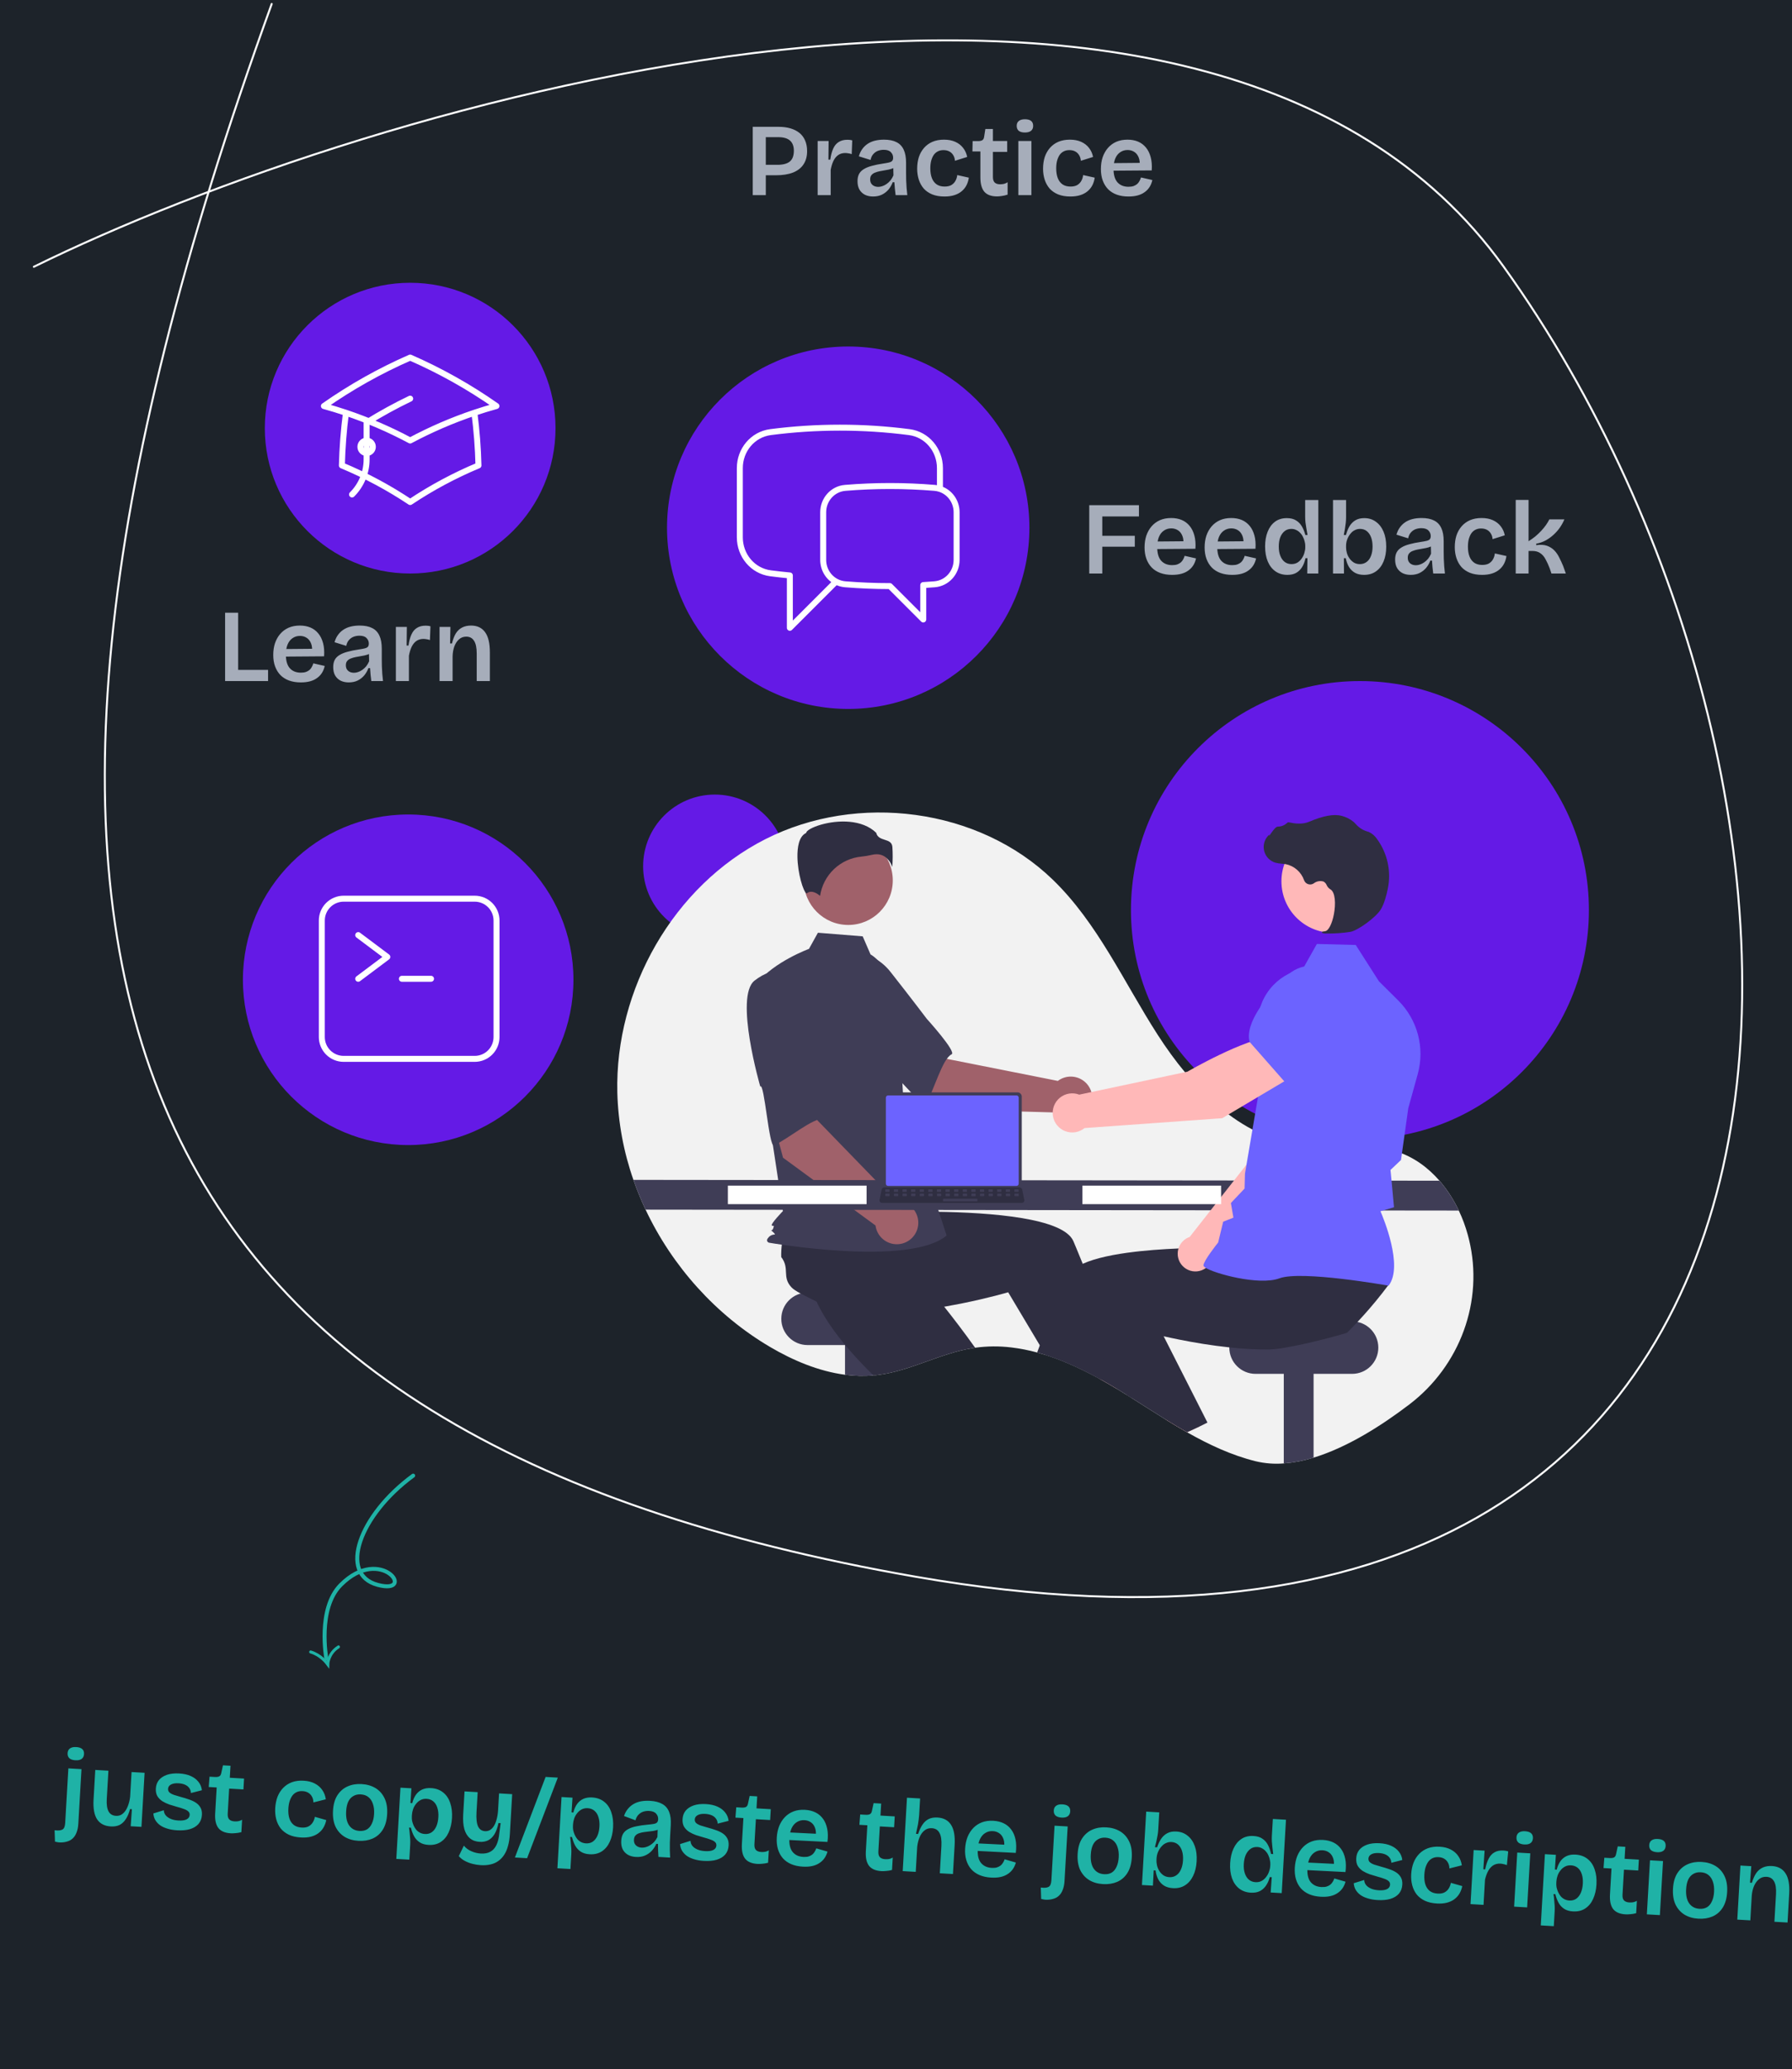 <svg width="900" height="1039" viewBox="0 0 900 1039" fill="none" xmlns="http://www.w3.org/2000/svg">
<path d="M900 0H0V1039H900V0Z" fill="#1D232A"/>
<path d="M359 471C378.882 471 395 454.882 395 435C395 415.118 378.882 399 359 399C339.118 399 323 415.118 323 435C323 454.882 339.118 471 359 471Z" fill="#641AE6"/>
<path d="M113.056 342V307.68H119.608V342H113.056ZM114.564 342V336.384H134.636V342H114.564ZM151.066 342.676C148.882 342.676 146.923 342.364 145.19 341.74C143.491 341.116 142.052 340.215 140.874 339.036C139.695 337.823 138.794 336.367 138.17 334.668C137.546 332.969 137.234 331.045 137.234 328.896C137.234 326.747 137.528 324.771 138.118 322.968C138.742 321.165 139.626 319.605 140.77 318.288C141.914 316.971 143.3 315.948 144.93 315.22C146.594 314.492 148.483 314.128 150.598 314.128C152.574 314.128 154.342 314.457 155.902 315.116C157.462 315.775 158.779 316.763 159.854 318.08C160.928 319.363 161.726 320.975 162.246 322.916C162.766 324.823 162.939 327.041 162.766 329.572L141.498 329.728V325.932L158.97 325.776L156.682 327.908C156.89 325.932 156.734 324.32 156.214 323.072C155.694 321.789 154.948 320.853 153.978 320.264C153.007 319.64 151.898 319.328 150.65 319.328C149.228 319.328 147.98 319.709 146.906 320.472C145.831 321.2 144.999 322.275 144.41 323.696C143.855 325.083 143.578 326.781 143.578 328.792C143.578 331.808 144.236 334.061 145.554 335.552C146.906 337.043 148.743 337.788 151.066 337.788C152.106 337.788 152.972 337.667 153.666 337.424C154.394 337.147 155 336.8 155.486 336.384C155.971 335.933 156.352 335.431 156.63 334.876C156.942 334.321 157.184 333.732 157.358 333.108L163.078 334.408C162.8 335.691 162.35 336.835 161.726 337.84C161.102 338.845 160.287 339.712 159.282 340.44C158.311 341.168 157.15 341.723 155.798 342.104C154.446 342.485 152.868 342.676 151.066 342.676ZM175.148 342.676C173.657 342.676 172.323 342.399 171.144 341.844C169.965 341.255 169.029 340.388 168.336 339.244C167.677 338.1 167.348 336.679 167.348 334.98C167.348 333.559 167.608 332.345 168.128 331.34C168.683 330.335 169.497 329.52 170.572 328.896C171.647 328.237 172.981 327.7 174.576 327.284C176.171 326.833 178.043 326.452 180.192 326.14C181.371 325.967 182.324 325.793 183.052 325.62C183.815 325.447 184.369 325.187 184.716 324.84C185.063 324.459 185.236 323.904 185.236 323.176C185.236 322.101 184.855 321.183 184.092 320.42C183.364 319.623 182.168 319.224 180.504 319.224C179.499 319.224 178.528 319.397 177.592 319.744C176.691 320.091 175.911 320.645 175.252 321.408C174.593 322.136 174.143 323.107 173.9 324.32L168.024 322.5C168.405 321.113 168.96 319.917 169.688 318.912C170.416 317.872 171.317 316.988 172.392 316.26C173.467 315.532 174.697 314.995 176.084 314.648C177.471 314.301 178.996 314.128 180.66 314.128C183.191 314.128 185.271 314.544 186.9 315.376C188.529 316.173 189.743 317.439 190.54 319.172C191.337 320.871 191.736 323.072 191.736 325.776V330.872C191.736 332.051 191.753 333.281 191.788 334.564C191.857 335.812 191.927 337.077 191.996 338.36C192.1 339.608 192.221 340.821 192.36 342H186.484C186.345 341.029 186.224 339.989 186.12 338.88C186.016 337.771 185.929 336.644 185.86 335.5H185.028C184.543 336.817 183.849 338.031 182.948 339.14C182.047 340.215 180.937 341.081 179.62 341.74C178.337 342.364 176.847 342.676 175.148 342.676ZM177.748 337.84C178.441 337.84 179.135 337.719 179.828 337.476C180.556 337.233 181.267 336.869 181.96 336.384C182.653 335.899 183.295 335.309 183.884 334.616C184.473 333.888 184.976 333.039 185.392 332.068L185.288 327.44L186.536 327.648C185.947 328.133 185.219 328.515 184.352 328.792C183.485 329.069 182.567 329.277 181.596 329.416C180.66 329.555 179.707 329.728 178.736 329.936C177.8 330.109 176.951 330.352 176.188 330.664C175.425 330.941 174.819 331.357 174.368 331.912C173.917 332.432 173.692 333.16 173.692 334.096C173.692 335.275 174.073 336.193 174.836 336.852C175.599 337.511 176.569 337.84 177.748 337.84ZM198.817 342V328.376V314.804H204.329L204.225 324.164H205.161C205.473 321.945 205.958 320.108 206.617 318.652C207.276 317.161 208.194 316.052 209.373 315.324C210.552 314.561 212.008 314.18 213.741 314.18C214.088 314.18 214.452 314.197 214.833 314.232C215.249 314.267 215.7 314.353 216.185 314.492L215.925 321.408C215.37 321.2 214.798 321.061 214.209 320.992C213.654 320.888 213.134 320.836 212.649 320.836C211.297 320.836 210.118 321.183 209.113 321.876C208.142 322.569 207.345 323.557 206.721 324.84C206.132 326.088 205.681 327.579 205.369 329.312V342H198.817ZM220.755 342V325.412V314.804H226.215L226.059 323.124H226.995C227.48 321.079 228.121 319.397 228.919 318.08C229.751 316.763 230.808 315.775 232.091 315.116C233.373 314.457 234.864 314.128 236.563 314.128C239.648 314.128 241.988 315.22 243.583 317.404C245.212 319.588 246.027 322.968 246.027 327.544V342H239.423V328.22C239.423 325.273 238.972 323.124 238.071 321.772C237.204 320.385 235.904 319.692 234.171 319.692C232.715 319.692 231.484 320.16 230.479 321.096C229.473 321.997 228.693 323.211 228.139 324.736C227.619 326.227 227.341 327.873 227.307 329.676V342H220.755Z" fill="#A6ADBA"/>
<path d="M29.57 925.172C29.259 925.154 28.95 925.102 28.642 925.014C28.332 924.962 27.989 924.89 27.613 924.798L27.425 919.058C29.217 919.301 30.526 919.186 31.352 918.713C32.176 918.275 32.64 917.173 32.742 915.408L34.335 887.998L40.928 888.381L39.335 915.791C39.236 917.487 38.943 918.946 38.456 920.167C38.003 921.391 37.372 922.379 36.565 923.131C35.755 923.917 34.751 924.466 33.552 924.779C32.386 925.128 31.059 925.259 29.57 925.172ZM37.853 883.931C36.538 883.855 35.533 883.519 34.838 882.923C34.18 882.294 33.882 881.444 33.945 880.371C34.007 879.298 34.4 878.505 35.125 877.991C35.886 877.445 36.924 877.21 38.239 877.287C39.623 877.367 40.645 877.704 41.305 878.298C41.965 878.892 42.263 879.743 42.199 880.85C42.136 881.923 41.725 882.733 40.964 883.279C40.239 883.792 39.202 884.01 37.853 883.931ZM55.634 917.155C52.519 916.974 50.227 915.782 48.758 913.578C47.325 911.342 46.735 908.061 46.986 903.735L47.855 888.784L54.448 889.167L53.621 903.391C53.462 906.125 53.759 908.191 54.511 909.589C55.263 910.987 56.505 911.736 58.235 911.837C59.239 911.895 60.135 911.704 60.925 911.264C61.716 910.789 62.415 910.118 63.021 909.25C63.629 908.348 64.124 907.3 64.506 906.107C64.922 904.916 65.207 903.595 65.361 902.146L66.076 889.843L72.617 890.223L71.688 906.212L71.039 917.373L65.641 917.059L66.242 908.5L65.308 908.445C64.731 910.599 63.988 912.327 63.079 913.629C62.205 914.932 61.16 915.879 59.945 916.468C58.732 917.022 57.295 917.251 55.634 917.155ZM88.927 919.089C87.093 918.983 85.443 918.696 83.977 918.229C82.543 917.798 81.326 917.224 80.326 916.506C79.328 915.754 78.545 914.892 77.976 913.921C77.41 912.916 77.091 911.821 77.021 910.636L82.272 909.014C82.289 909.918 82.588 910.752 83.169 911.514C83.751 912.243 84.585 912.847 85.668 913.327C86.751 913.806 88.072 914.091 89.629 914.182C91.359 914.282 92.707 914.1 93.671 913.635C94.673 913.138 95.202 912.387 95.261 911.384C95.303 910.657 95.076 910.071 94.582 909.625C94.088 909.145 93.348 908.738 92.361 908.402C91.41 908.035 90.25 907.672 88.882 907.315C87.618 906.964 86.338 906.577 85.043 906.154C83.784 905.699 82.619 905.145 81.545 904.493C80.509 903.807 79.672 902.96 79.037 901.951C78.437 900.909 78.182 899.627 78.27 898.104C78.367 896.443 78.883 895.031 79.819 893.87C80.789 892.711 82.124 891.834 83.826 891.238C85.562 890.645 87.624 890.417 90.012 890.556C92.261 890.687 94.181 891.111 95.772 891.828C97.397 892.548 98.694 893.526 99.664 894.763C100.636 895.966 101.214 897.371 101.399 898.979L95.9 900.378C95.853 899.403 95.571 898.571 95.056 897.881C94.542 897.157 93.828 896.594 92.914 896.194C91.999 895.794 90.919 895.557 89.674 895.485C88.082 895.392 86.82 895.597 85.888 896.098C84.956 896.6 84.462 897.318 84.408 898.252C84.364 899.013 84.606 899.635 85.133 900.117C85.695 900.601 86.47 901.011 87.458 901.346C88.48 901.683 89.641 902.029 90.939 902.382C92.308 902.739 93.621 903.145 94.879 903.6C96.174 904.023 97.324 904.559 98.328 905.207C99.332 905.856 100.118 906.683 100.684 907.688C101.253 908.659 101.494 909.888 101.407 911.376C101.303 913.176 100.729 914.688 99.685 915.912C98.644 917.102 97.204 917.973 95.367 918.526C93.565 919.046 91.419 919.234 88.927 919.089ZM115.876 920.603C113.003 920.436 110.936 919.552 109.675 917.951C108.416 916.315 107.881 913.871 108.07 910.617L108.827 897.587L104.83 897.355L105.235 892.17L107.883 892.324C108.886 892.382 109.64 892.27 110.142 891.986C110.645 891.703 110.971 891.166 111.121 890.376L111.973 886.467L115.763 886.687L115.413 892.709L122.577 893.125L122.26 898.576L115.096 898.16L114.366 910.723C114.292 912.003 114.532 912.955 115.086 913.577C115.675 914.202 116.575 914.549 117.786 914.62C118.444 914.658 119.088 914.626 119.719 914.524C120.387 914.389 121.008 914.147 121.584 913.799L121.222 920.028C120.129 920.312 119.13 920.48 118.224 920.531C117.351 920.619 116.568 920.643 115.876 920.603ZM151.119 922.703C148.766 922.566 146.744 922.101 145.054 921.309C143.398 920.518 142.035 919.467 140.966 918.154C139.933 916.809 139.188 915.273 138.733 913.545C138.278 911.817 138.108 909.967 138.222 907.994C138.345 905.883 138.735 903.961 139.391 902.228C140.082 900.497 141.036 899.007 142.255 897.759C143.473 896.51 144.934 895.57 146.638 894.94C148.376 894.312 150.335 894.061 152.515 894.188C154.696 894.315 156.561 894.788 158.11 895.607C159.695 896.428 160.951 897.525 161.878 898.899C162.807 900.238 163.394 901.782 163.64 903.533L157.403 905.098C157.394 904.055 157.17 903.122 156.732 902.298C156.296 901.439 155.675 900.761 154.871 900.263C154.066 899.765 153.093 899.482 151.951 899.416C150.844 899.352 149.862 899.52 149.005 899.922C148.185 900.291 147.475 900.857 146.875 901.621C146.309 902.387 145.838 903.332 145.46 904.456C145.119 905.547 144.908 906.785 144.827 908.169C144.717 910.073 144.882 911.715 145.323 913.094C145.763 914.474 146.498 915.576 147.527 916.4C148.557 917.189 149.868 917.63 151.46 917.722C152.879 917.805 154.037 917.612 154.932 917.143C155.864 916.641 156.58 915.971 157.08 915.132C157.615 914.295 157.964 913.36 158.129 912.328L163.867 913.964C163.577 915.371 163.105 916.628 162.45 917.736C161.795 918.844 160.924 919.8 159.835 920.605C158.783 921.377 157.535 921.947 156.09 922.315C154.645 922.682 152.988 922.811 151.119 922.703ZM180.012 924.382C177.347 924.227 175.025 923.554 173.045 922.362C171.068 921.136 169.552 919.433 168.498 917.254C167.481 915.042 167.062 912.378 167.243 909.264C167.428 906.08 168.169 903.484 169.467 901.475C170.801 899.435 172.519 897.955 174.621 897.035C176.723 896.115 179.055 895.73 181.616 895.879C184.281 896.034 186.603 896.707 188.583 897.898C190.562 899.09 192.078 900.793 193.13 903.007C194.184 905.186 194.619 907.851 194.436 911C194.251 914.184 193.509 916.797 192.21 918.84C190.911 920.883 189.192 922.363 187.056 923.28C184.955 924.165 182.607 924.533 180.012 924.382ZM180.561 919.413C182.015 919.498 183.262 919.24 184.304 918.641C185.348 918.007 186.169 917.03 186.766 915.711C187.398 914.393 187.769 912.8 187.877 910.931C187.992 908.959 187.795 907.263 187.287 905.845C186.816 904.393 186.066 903.256 185.038 902.432C184.044 901.611 182.751 901.153 181.159 901.061C179.774 900.981 178.543 901.256 177.464 901.888C176.388 902.485 175.535 903.425 174.904 904.708C174.309 905.993 173.955 907.605 173.842 909.543C173.665 912.588 174.17 914.962 175.356 916.663C176.576 918.366 178.311 919.282 180.561 919.413ZM199.039 933.457L200.318 911.446L201.118 897.689L206.62 898.009L206.14 905.377L207.02 905.481C207.466 903.77 208.105 902.332 208.937 901.164C209.804 899.999 210.861 899.141 212.108 898.588C213.356 898.035 214.81 897.807 216.471 897.904C218.894 898.045 220.918 898.77 222.543 900.08C224.171 901.355 225.353 903.108 226.092 905.339C226.867 907.537 227.171 910.072 227.004 912.944C226.848 915.644 226.291 918.042 225.336 920.14C224.418 922.205 223.091 923.812 221.358 924.961C219.661 926.078 217.601 926.566 215.178 926.425C213.413 926.322 211.945 925.89 210.774 925.127C209.603 924.365 208.672 923.356 207.981 922.1C207.29 920.845 206.749 919.407 206.357 917.787L205.422 917.732C205.576 918.679 205.692 919.658 205.772 920.67C205.889 921.649 205.971 922.626 206.019 923.601C206.068 924.541 206.068 925.444 206.018 926.309L205.58 933.837L199.039 933.457ZM213.361 920.954C214.71 921.033 215.874 920.736 216.85 920.063C217.829 919.356 218.599 918.359 219.16 917.072C219.723 915.751 220.054 914.225 220.155 912.494C220.26 910.695 220.09 909.122 219.648 907.777C219.24 906.434 218.572 905.37 217.645 904.587C216.719 903.804 215.598 903.375 214.282 903.298C213.14 903.232 212.122 903.433 211.226 903.902C210.331 904.371 209.564 905.021 208.925 905.852C208.289 906.648 207.804 907.523 207.471 908.476C207.138 909.429 206.944 910.372 206.889 911.307L206.838 912.189C206.798 912.881 206.842 913.613 206.971 914.385C207.137 915.124 207.387 915.885 207.724 916.668C208.062 917.417 208.49 918.119 209.008 918.774C209.527 919.395 210.158 919.9 210.899 920.29C211.64 920.681 212.461 920.902 213.361 920.954ZM241.466 936.599C240.081 936.519 238.688 936.299 237.285 935.939C235.882 935.58 234.575 935.07 233.363 934.409C232.184 933.785 231.205 932.999 230.427 932.051L232.973 926.782C233.91 927.982 235.158 928.923 236.716 929.604C238.273 930.285 239.866 930.672 241.492 930.767C243.396 930.877 244.993 930.571 246.286 929.847C247.576 929.158 248.597 928.02 249.349 926.431C250.101 924.843 250.582 922.839 250.792 920.421L251.442 915.51L250.352 915.447C249.869 917.78 249.186 919.668 248.304 921.11C247.423 922.517 246.357 923.531 245.106 924.153C243.891 924.742 242.488 924.991 240.896 924.898C238.923 924.784 237.291 924.185 235.999 923.103C234.708 922.021 233.774 920.474 233.196 918.461C232.653 916.45 232.466 913.991 232.635 911.084L233.305 899.559L239.898 899.942L239.315 909.961C239.126 913.215 239.387 915.608 240.096 917.143C240.808 918.643 241.977 919.44 243.603 919.534C244.468 919.585 245.278 919.406 246.03 918.998C246.785 918.556 247.43 917.916 247.965 917.079C248.536 916.209 248.999 915.125 249.352 913.826C249.74 912.529 250 911.034 250.134 909.34L250.643 900.567L257.236 900.95L256.072 920.988C255.945 923.168 255.64 925.13 255.157 926.873C254.71 928.583 254.087 930.057 253.285 931.296C252.482 932.569 251.501 933.623 250.341 934.458C249.216 935.296 247.914 935.88 246.437 936.211C244.957 936.576 243.3 936.706 241.466 936.599ZM258.602 932.751L274.027 892.289L280.153 892.645L264.728 933.106L258.602 932.751ZM279.95 938.158L281.229 916.147L282.028 902.39L287.531 902.71L287.051 910.079L287.93 910.182C288.377 908.471 289.016 907.033 289.848 905.866C290.714 904.701 291.771 903.842 293.018 903.289C294.266 902.737 295.72 902.509 297.381 902.605C299.804 902.746 301.828 903.471 303.453 904.781C305.081 906.056 306.264 907.809 307.002 910.04C307.778 912.238 308.082 914.773 307.915 917.646C307.758 920.345 307.202 922.743 306.247 924.841C305.328 926.906 304.002 928.513 302.268 929.662C300.571 930.779 298.511 931.267 296.089 931.126C294.324 931.024 292.856 930.591 291.685 929.829C290.514 929.066 289.583 928.057 288.892 926.802C288.201 925.546 287.659 924.108 287.267 922.488L286.333 922.434C286.486 923.38 286.603 924.359 286.683 925.371C286.8 926.35 286.882 927.327 286.929 928.302C286.979 929.243 286.978 930.146 286.928 931.011L286.491 938.538L279.95 938.158ZM294.271 925.656C295.621 925.734 296.784 925.437 297.761 924.765C298.739 924.057 299.509 923.06 300.07 921.773C300.633 920.452 300.965 918.926 301.065 917.195C301.17 915.396 301.001 913.823 300.558 912.478C300.15 911.135 299.483 910.072 298.556 909.289C297.629 908.506 296.508 908.076 295.193 907.999C294.051 907.933 293.032 908.134 292.137 908.603C291.241 909.072 290.474 909.722 289.836 910.553C289.199 911.349 288.714 912.224 288.381 913.177C288.048 914.13 287.854 915.074 287.8 916.008L287.749 916.891C287.708 917.583 287.753 918.314 287.881 919.086C288.047 919.825 288.298 920.586 288.634 921.369C288.973 922.118 289.401 922.82 289.918 923.475C290.438 924.096 291.068 924.601 291.81 924.992C292.551 925.382 293.371 925.603 294.271 925.656ZM319.341 932.477C317.853 932.391 316.536 932.037 315.392 931.414C314.249 930.758 313.365 929.838 312.739 928.656C312.148 927.476 311.902 926.038 312 924.342C312.083 922.923 312.413 921.727 312.99 920.753C313.602 919.782 314.463 919.016 315.572 918.455C316.683 917.86 318.046 917.401 319.663 917.078C321.281 916.721 323.172 916.449 325.336 916.262C326.522 916.157 327.484 916.039 328.221 915.909C328.992 915.78 329.561 915.552 329.927 915.226C330.296 914.866 330.501 914.322 330.543 913.595C330.605 912.522 330.278 911.583 329.561 910.778C328.88 909.939 327.709 909.472 326.048 909.375C325.045 909.317 324.065 909.434 323.111 909.726C322.191 910.02 321.38 910.528 320.678 911.251C319.979 911.94 319.472 912.883 319.16 914.08L313.399 911.922C313.86 910.56 314.483 909.398 315.268 908.437C316.056 907.441 317.007 906.61 318.122 905.946C319.237 905.282 320.497 904.816 321.901 904.551C323.305 904.285 324.838 904.201 326.499 904.297C329.026 904.444 331.078 904.98 332.657 905.905C334.237 906.795 335.375 908.129 336.07 909.906C336.768 911.648 337.038 913.869 336.881 916.568L336.586 921.655C336.517 922.832 336.463 924.062 336.423 925.344C336.42 926.594 336.416 927.861 336.411 929.146C336.442 930.398 336.493 931.616 336.563 932.801L330.697 932.46C330.615 931.483 330.554 930.438 330.515 929.324C330.475 928.211 330.454 927.081 330.451 925.935L329.62 925.887C329.059 927.173 328.297 928.345 327.333 929.4C326.371 930.42 325.213 931.221 323.86 931.802C322.543 932.351 321.037 932.576 319.341 932.477ZM322.217 927.8C322.909 927.841 323.608 927.76 324.315 927.558C325.055 927.358 325.786 927.035 326.506 926.591C327.227 926.147 327.901 925.596 328.53 924.938C329.16 924.245 329.711 923.426 330.183 922.481L330.348 917.855L331.581 918.135C330.965 918.586 330.216 918.924 329.335 919.151C328.453 919.377 327.524 919.532 326.547 919.614C325.605 919.698 324.643 919.816 323.662 919.967C322.717 920.086 321.855 920.279 321.076 920.546C320.298 920.779 319.669 921.159 319.187 921.686C318.706 922.179 318.439 922.893 318.385 923.827C318.317 925.004 318.644 925.943 319.367 926.645C320.09 927.347 321.04 927.732 322.217 927.8ZM353.457 934.46C351.623 934.353 349.973 934.066 348.507 933.599C347.074 933.169 345.857 932.594 344.857 931.876C343.859 931.124 343.075 930.262 342.507 929.292C341.94 928.287 341.622 927.192 341.552 926.007L346.803 924.385C346.82 925.289 347.118 926.122 347.699 926.885C348.282 927.613 349.115 928.217 350.198 928.697C351.282 929.177 352.602 929.462 354.159 929.552C355.89 929.653 357.237 929.471 358.202 929.006C359.203 928.508 359.733 927.758 359.791 926.754C359.833 926.027 359.607 925.441 359.112 924.996C358.619 924.516 357.879 924.108 356.891 923.773C355.94 923.405 354.781 923.043 353.412 922.685C352.148 922.334 350.868 921.947 349.573 921.525C348.315 921.069 347.149 920.516 346.076 919.863C345.039 919.178 344.203 918.33 343.567 917.321C342.968 916.279 342.712 914.997 342.801 913.474C342.897 911.813 343.413 910.402 344.349 909.241C345.319 908.082 346.655 907.205 348.356 906.609C350.092 906.015 352.154 905.788 354.542 905.927C356.792 906.057 358.712 906.481 360.302 907.199C361.927 907.918 363.225 908.897 364.195 910.134C365.166 911.336 365.745 912.741 365.929 914.349L360.431 915.749C360.383 914.774 360.101 913.941 359.586 913.251C359.072 912.527 358.359 911.965 357.444 911.564C356.53 911.164 355.45 910.928 354.204 910.855C352.612 910.763 351.35 910.967 350.418 911.469C349.486 911.97 348.993 912.688 348.939 913.622C348.894 914.384 349.136 915.006 349.664 915.488C350.226 915.972 351.001 916.381 351.988 916.717C353.01 917.054 354.171 917.399 355.47 917.752C356.838 918.11 358.152 918.516 359.41 918.971C360.705 919.393 361.854 919.929 362.859 920.578C363.863 921.226 364.648 922.053 365.215 923.058C365.783 924.029 366.024 925.258 365.938 926.747C365.833 928.546 365.259 930.058 364.216 931.282C363.174 932.472 361.735 933.343 359.897 933.896C358.096 934.417 355.949 934.604 353.457 934.46ZM380.406 935.973C377.534 935.807 375.467 934.922 374.206 933.321C372.946 931.685 372.411 929.241 372.6 925.988L373.357 912.958L369.36 912.726L369.766 907.54L372.413 907.694C373.417 907.752 374.17 907.64 374.673 907.357C375.175 907.073 375.502 906.537 375.652 905.747L376.504 901.838L380.293 902.058L379.943 908.08L387.107 908.496L386.791 913.947L379.627 913.53L378.897 926.093C378.822 927.374 379.062 928.325 379.616 928.948C380.205 929.572 381.105 929.92 382.317 929.99C382.974 930.028 383.618 929.996 384.249 929.894C384.917 929.759 385.539 929.518 386.115 929.169L385.753 935.399C384.66 935.682 383.66 935.85 382.754 935.901C381.881 935.99 381.098 936.014 380.406 935.973ZM403.129 937.346C400.948 937.219 399.011 936.794 397.317 936.071C395.657 935.349 394.273 934.366 393.165 933.121C392.059 931.841 391.243 930.335 390.719 928.603C390.195 926.871 389.995 924.932 390.119 922.787C390.244 920.641 390.653 918.685 391.346 916.92C392.073 915.156 393.046 913.65 394.265 912.402C395.483 911.153 396.927 910.212 398.596 909.58C400.299 908.95 402.206 908.696 404.317 908.819C406.29 908.933 408.036 909.365 409.555 910.113C411.074 910.861 412.332 911.923 413.329 913.301C414.327 914.644 415.03 916.299 415.436 918.268C415.845 920.201 415.889 922.426 415.569 924.943L394.328 923.865L394.548 920.075L412 920.933L409.592 922.928C409.914 920.968 409.852 919.349 409.405 918.073C408.96 916.763 408.271 915.785 407.336 915.14C406.403 914.461 405.314 914.085 404.068 914.013C402.649 913.931 401.381 914.239 400.264 914.938C399.149 915.602 398.256 916.627 397.585 918.012C396.951 919.364 396.575 921.044 396.459 923.051C396.284 926.062 396.811 928.349 398.039 929.914C399.302 931.481 401.093 932.331 403.412 932.466C404.45 932.526 405.323 932.455 406.029 932.253C406.772 932.019 407.398 931.708 407.906 931.321C408.417 930.899 408.827 930.419 409.136 929.882C409.479 929.346 409.756 928.772 409.965 928.159L415.6 929.788C415.249 931.053 414.733 932.169 414.051 933.136C413.37 934.104 412.506 934.922 411.461 935.59C410.449 936.261 409.258 936.747 407.886 937.049C406.514 937.351 404.928 937.45 403.129 937.346ZM442.661 939.591C439.788 939.424 437.721 938.54 436.46 936.939C435.201 935.303 434.666 932.858 434.855 929.605L435.612 916.575L431.615 916.343L432.02 911.158L434.668 911.311C435.671 911.37 436.424 911.257 436.927 910.974C437.43 910.691 437.756 910.154 437.906 909.364L438.758 905.455L442.548 905.675L442.198 911.697L449.362 912.113L449.045 917.564L441.881 917.148L441.151 929.71C441.077 930.991 441.317 931.942 441.871 932.565C442.46 933.19 443.36 933.537 444.571 933.607C445.228 933.646 445.873 933.614 446.504 933.511C447.171 933.377 447.793 933.135 448.369 932.786L448.007 939.016C446.914 939.3 445.915 939.467 445.009 939.519C444.135 939.607 443.353 939.631 442.661 939.591ZM453.374 939.588L454.354 922.717L455.515 902.73L462.108 903.113L461.617 911.575C461.574 912.302 461.496 913.044 461.383 913.801C461.304 914.561 461.19 915.335 461.04 916.125C460.89 916.915 460.722 917.704 460.538 918.492C460.387 919.282 460.22 920.071 460.035 920.859L461.126 920.922C461.719 919.082 462.433 917.543 463.269 916.307C464.107 915.036 465.134 914.089 466.351 913.465C467.602 912.843 469.093 912.582 470.824 912.683C473.973 912.866 476.262 914.11 477.691 916.416C479.122 918.686 479.707 922.054 479.448 926.519L478.603 941.054L472.01 940.671L472.801 927.07C472.974 924.094 472.651 921.87 471.834 920.399C471.051 918.929 469.777 918.143 468.012 918.041C466.559 917.956 465.321 918.336 464.3 919.18C463.281 919.988 462.469 921.105 461.866 922.528C461.262 923.951 460.855 925.577 460.645 927.405L459.915 939.968L453.374 939.588ZM497.727 942.842C495.547 942.716 493.609 942.291 491.915 941.567C490.256 940.846 488.872 939.862 487.763 938.617C486.657 937.338 485.842 935.832 485.317 934.1C484.793 932.368 484.593 930.429 484.718 928.283C484.842 926.137 485.251 924.182 485.944 922.416C486.671 920.653 487.644 919.147 488.863 917.898C490.081 916.649 491.525 915.709 493.194 915.077C494.897 914.446 496.805 914.193 498.916 914.315C500.888 914.43 502.634 914.861 504.153 915.609C505.673 916.357 506.93 917.42 507.927 918.798C508.925 920.14 509.628 921.796 510.034 923.764C510.443 925.698 510.487 927.923 510.167 930.439L488.926 929.361L489.146 925.572L506.598 926.429L504.19 928.425C504.512 926.464 504.45 924.846 504.003 923.57C503.559 922.259 502.869 921.282 501.934 920.637C501.001 919.958 499.912 919.582 498.666 919.51C497.247 919.427 495.979 919.735 494.862 920.434C493.747 921.099 492.854 922.123 492.183 923.508C491.549 924.86 491.174 926.54 491.057 928.547C490.882 931.558 491.409 933.846 492.637 935.411C493.901 936.977 495.692 937.828 498.011 937.963C499.049 938.023 499.921 937.952 500.627 937.75C501.37 937.515 501.996 937.204 502.505 936.817C503.015 936.396 503.425 935.916 503.734 935.378C504.078 934.843 504.354 934.268 504.563 933.655L510.198 935.285C509.847 936.549 509.331 937.665 508.65 938.633C507.968 939.6 507.105 940.418 506.059 941.087C505.048 941.757 503.856 942.244 502.484 942.546C501.112 942.848 499.527 942.947 497.727 942.842ZM524.868 953.951C524.556 953.933 524.247 953.881 523.939 953.793C523.63 953.741 523.287 953.669 522.91 953.577L522.723 947.837C524.515 948.08 525.823 947.965 526.65 947.492C527.474 947.054 527.937 945.952 528.04 944.187L529.632 916.777L536.225 917.16L534.632 944.57C534.534 946.266 534.241 947.725 533.753 948.946C533.3 950.17 532.67 951.158 531.862 951.91C531.052 952.696 530.048 953.245 528.849 953.558C527.683 953.907 526.356 954.038 524.868 953.951ZM533.15 912.71C531.835 912.634 530.83 912.298 530.135 911.702C529.477 911.073 529.18 910.223 529.242 909.15C529.304 908.077 529.698 907.284 530.422 906.77C531.183 906.224 532.221 905.989 533.536 906.066C534.92 906.146 535.943 906.483 536.603 907.077C537.263 907.671 537.56 908.522 537.496 909.629C537.434 910.702 537.022 911.512 536.261 912.058C535.537 912.571 534.5 912.789 533.15 912.71ZM553.994 946.112C551.33 945.957 549.007 945.284 547.028 944.092C545.05 942.866 543.534 941.163 542.48 938.984C541.463 936.772 541.045 934.108 541.226 930.994C541.411 927.81 542.152 925.214 543.449 923.205C544.783 921.165 546.501 919.685 548.604 918.765C550.706 917.845 553.037 917.46 555.598 917.609C558.263 917.764 560.585 918.437 562.565 919.628C564.545 920.82 566.06 922.523 567.112 924.737C568.166 926.916 568.602 929.581 568.419 932.73C568.234 935.914 567.492 938.527 566.192 940.57C564.893 942.613 563.175 944.093 561.038 945.01C558.938 945.895 556.59 946.263 553.994 946.112ZM554.544 941.143C555.997 941.228 557.245 940.97 558.287 940.371C559.33 939.737 560.151 938.76 560.749 937.441C561.381 936.123 561.751 934.53 561.86 932.661C561.974 930.689 561.778 928.993 561.27 927.575C560.799 926.123 560.049 924.986 559.02 924.162C558.026 923.341 556.733 922.883 555.141 922.791C553.757 922.711 552.525 922.986 551.447 923.618C550.37 924.215 549.517 925.155 548.887 926.438C548.291 927.723 547.937 929.335 547.825 931.273C547.648 934.318 548.152 936.692 549.338 938.393C550.559 940.096 552.294 941.013 554.544 941.143ZM589.057 948.149C587.327 948.048 585.858 947.633 584.65 946.903C583.444 946.139 582.48 945.11 581.756 943.818C581.067 942.528 580.6 941.008 580.354 939.257L579.42 939.203L579.025 946.889L573.523 946.569L574.298 933.228L575.664 909.711L582.205 910.091L581.695 918.865C581.647 919.695 581.543 920.592 581.383 921.555C581.223 922.518 581.026 923.514 580.793 924.542C580.561 925.535 580.312 926.545 580.044 927.572L581.134 927.635C581.68 926 582.353 924.58 583.152 923.377C583.988 922.141 585.033 921.194 586.286 920.538C587.54 919.881 589.049 919.604 590.814 919.707C593.064 919.838 594.966 920.556 596.523 921.862C598.115 923.135 599.299 924.871 600.075 927.069C600.852 929.232 601.156 931.767 600.987 934.674C600.822 937.512 600.228 939.961 599.206 942.019C598.218 944.08 596.859 945.651 595.13 946.731C593.435 947.813 591.411 948.286 589.057 948.149ZM587.294 942.629C588.575 942.704 589.721 942.406 590.732 941.735C591.743 941.065 592.529 940.086 593.09 938.799C593.686 937.514 594.036 935.972 594.14 934.172C594.241 932.442 594.087 930.905 593.679 929.562C593.271 928.219 592.622 927.139 591.732 926.323C590.842 925.508 589.722 925.061 588.372 924.982C587.472 924.93 586.63 925.072 585.847 925.409C585.065 925.71 584.38 926.157 583.79 926.747C583.202 927.304 582.696 927.934 582.273 928.639C581.851 929.343 581.512 930.088 581.258 930.872C581.041 931.623 580.913 932.327 580.875 932.985L580.824 933.867C580.773 934.733 580.858 935.675 581.076 936.695C581.297 937.68 581.677 938.605 582.217 939.47C582.757 940.334 583.444 941.069 584.277 941.673C585.112 942.242 586.118 942.561 587.294 942.629ZM628.158 950.421C625.874 950.288 623.918 949.584 622.291 948.309C620.698 947.036 619.513 945.318 618.736 943.154C617.961 940.956 617.658 938.404 617.827 935.497C617.985 932.762 618.541 930.364 619.495 928.301C620.45 926.204 621.759 924.596 623.421 923.477C625.12 922.325 627.164 921.819 629.552 921.958C631.386 922.064 632.87 922.515 634.005 923.31C635.176 924.073 636.105 925.117 636.792 926.441C637.481 927.732 638.001 929.238 638.352 930.96L639.442 931.023C639.297 929.938 639.169 928.854 639.058 927.771C638.948 926.688 638.851 925.658 638.769 924.681C638.724 923.671 638.724 922.769 638.77 921.973L639.268 913.407L645.861 913.79L644.494 937.306L643.719 950.648L638.165 950.325L638.715 942.648L637.729 942.591C637.243 944.368 636.566 945.857 635.698 947.057C634.83 948.256 633.771 949.15 632.521 949.737C631.308 950.291 629.854 950.52 628.158 950.421ZM630.548 945.143C631.69 945.209 632.709 945.008 633.605 944.539C634.502 944.036 635.252 943.385 635.854 942.586C636.49 941.79 636.975 940.915 637.308 939.962C637.678 938.977 637.888 938.051 637.938 937.186L637.99 936.303C638.028 935.646 637.965 934.93 637.802 934.157C637.673 933.386 637.439 932.625 637.101 931.876C636.799 931.095 636.371 930.393 635.817 929.77C635.299 929.115 634.67 928.593 633.929 928.202C633.224 927.779 632.422 927.542 631.522 927.489C630.172 927.411 629.008 927.725 628.029 928.432C627.051 929.14 626.264 930.136 625.668 931.421C625.107 932.708 624.775 934.233 624.673 935.999C624.57 937.764 624.74 939.319 625.183 940.664C625.626 942.009 626.293 943.072 627.186 943.853C628.112 944.637 629.233 945.066 630.548 945.143ZM663.299 952.463C661.119 952.336 659.182 951.911 657.487 951.188C655.828 950.466 654.444 949.483 653.336 948.238C652.229 946.958 651.414 945.452 650.89 943.72C650.365 941.988 650.165 940.049 650.29 937.904C650.415 935.758 650.823 933.802 651.516 932.037C652.244 930.274 653.217 928.767 654.435 927.519C655.654 926.27 657.097 925.329 658.766 924.697C660.47 924.067 662.377 923.813 664.488 923.936C666.461 924.05 668.207 924.482 669.726 925.23C671.245 925.978 672.503 927.041 673.499 928.418C674.498 929.761 675.2 931.416 675.607 933.385C676.015 935.318 676.06 937.543 675.74 940.06L654.498 938.982L654.719 935.192L672.17 936.05L669.762 938.045C670.085 936.085 670.023 934.467 669.576 933.19C669.131 931.88 668.441 930.902 667.506 930.257C666.574 929.578 665.484 929.202 664.238 929.13C662.819 929.048 661.551 929.356 660.434 930.055C659.319 930.719 658.426 931.744 657.755 933.129C657.121 934.481 656.746 936.161 656.629 938.168C656.454 941.179 656.981 943.467 658.21 945.031C659.473 946.598 661.264 947.448 663.583 947.583C664.621 947.643 665.493 947.573 666.2 947.37C666.942 947.136 667.568 946.825 668.077 946.438C668.587 946.016 668.997 945.536 669.306 944.999C669.65 944.463 669.926 943.889 670.136 943.276L675.771 944.906C675.419 946.17 674.903 947.286 674.222 948.253C673.541 949.221 672.677 950.039 671.631 950.707C670.62 951.378 669.428 951.864 668.056 952.166C666.685 952.469 665.099 952.567 663.299 952.463ZM691.801 954.119C689.967 954.012 688.316 953.725 686.85 953.258C685.417 952.828 684.2 952.254 683.2 951.536C682.202 950.783 681.419 949.922 680.85 948.951C680.284 947.946 679.965 946.851 679.895 945.666L685.146 944.044C685.163 944.948 685.462 945.781 686.043 946.544C686.625 947.272 687.458 947.876 688.542 948.356C689.625 948.836 690.945 949.121 692.503 949.211C694.233 949.312 695.581 949.13 696.545 948.665C697.546 948.167 698.076 947.417 698.134 946.413C698.177 945.687 697.95 945.1 697.455 944.655C696.962 944.175 696.222 943.767 695.235 943.432C694.284 943.064 693.124 942.702 691.756 942.344C690.491 941.993 689.212 941.606 687.917 941.184C686.658 940.729 685.492 940.175 684.419 939.522C683.382 938.837 682.546 937.99 681.91 936.98C681.311 935.938 681.056 934.656 681.144 933.133C681.241 931.472 681.757 930.061 682.692 928.9C683.663 927.741 684.998 926.864 686.7 926.268C688.436 925.674 690.498 925.447 692.886 925.586C695.135 925.716 697.055 926.141 698.646 926.858C700.271 927.578 701.568 928.556 702.538 929.793C703.51 930.995 704.088 932.4 704.272 934.008L698.774 935.408C698.726 934.433 698.445 933.6 697.929 932.911C697.416 932.186 696.702 931.624 695.788 931.224C694.873 930.823 693.793 930.587 692.547 930.514C690.955 930.422 689.693 930.626 688.761 931.128C687.829 931.629 687.336 932.347 687.282 933.282C687.238 934.043 687.479 934.665 688.007 935.147C688.569 935.631 689.344 936.041 690.332 936.376C691.354 936.713 692.514 937.058 693.813 937.411C695.182 937.769 696.495 938.175 697.753 938.63C699.048 939.053 700.198 939.588 701.202 940.237C702.206 940.886 702.991 941.712 703.558 942.718C704.127 943.688 704.368 944.918 704.281 946.406C704.177 948.205 703.603 949.717 702.559 950.942C701.518 952.131 700.078 953.002 698.24 953.555C696.439 954.076 694.293 954.264 691.801 954.119ZM721.649 955.853C719.296 955.716 717.274 955.252 715.584 954.459C713.928 953.668 712.565 952.617 711.496 951.305C710.463 949.96 709.718 948.423 709.263 946.695C708.808 944.967 708.638 943.117 708.752 941.144C708.875 939.033 709.264 937.111 709.921 935.378C710.612 933.648 711.566 932.158 712.785 930.909C714.003 929.66 715.464 928.721 717.168 928.091C718.906 927.462 720.865 927.211 723.045 927.338C725.226 927.465 727.091 927.938 728.64 928.757C730.225 929.578 731.481 930.676 732.408 932.049C733.337 933.388 733.924 934.933 734.17 936.683L727.933 938.248C727.924 937.206 727.7 936.273 727.262 935.448C726.826 934.59 726.205 933.911 725.401 933.413C724.596 932.915 723.623 932.633 722.481 932.566C721.374 932.502 720.391 932.671 719.535 933.072C718.715 933.441 718.005 934.008 717.405 934.771C716.839 935.537 716.368 936.482 715.99 937.606C715.649 938.698 715.438 939.935 715.357 941.32C715.247 943.223 715.412 944.865 715.852 946.245C716.293 947.625 717.028 948.726 718.056 949.55C719.087 950.339 720.398 950.78 721.99 950.873C723.409 950.955 724.566 950.762 725.462 950.293C726.394 949.792 727.11 949.121 727.61 948.282C728.145 947.445 728.494 946.511 728.658 945.478L734.397 947.114C734.107 948.521 733.635 949.778 732.98 950.886C732.325 951.994 731.454 952.95 730.365 953.755C729.313 954.528 728.065 955.097 726.62 955.465C725.175 955.832 723.518 955.962 721.649 955.853ZM738.537 956.157L739.328 942.556L740.115 929.007L745.618 929.327L744.971 938.665L745.905 938.719C746.345 936.523 746.937 934.716 747.679 933.301C748.423 931.851 749.404 930.797 750.623 930.139C751.844 929.446 753.32 929.149 755.05 929.25C755.396 929.27 755.758 929.308 756.137 929.365C756.55 929.424 756.995 929.537 757.472 929.703L756.811 936.592C756.269 936.353 755.706 936.181 755.122 936.078C754.574 935.942 754.058 935.859 753.574 935.831C752.224 935.753 751.027 936.031 749.983 936.664C748.974 937.3 748.121 938.24 747.423 939.485C746.763 940.696 746.226 942.158 745.814 943.871L745.078 956.537L738.537 956.157ZM760.438 957.43L762.015 930.28L768.556 930.66L766.979 957.81L760.438 957.43ZM765.533 926.213C764.218 926.136 763.213 925.8 762.519 925.204C761.861 924.576 761.563 923.725 761.625 922.652C761.688 921.579 762.081 920.786 762.805 920.273C763.566 919.727 764.604 919.492 765.919 919.568C767.304 919.649 768.326 919.986 768.986 920.58C769.646 921.174 769.944 922.024 769.879 923.132C769.817 924.205 769.405 925.014 768.644 925.56C767.92 926.074 766.883 926.291 765.533 926.213ZM773.828 966.854L775.107 944.844L775.906 931.087L781.409 931.406L780.929 938.775L781.808 938.878C782.255 937.168 782.894 935.729 783.726 934.562C784.592 933.397 785.649 932.538 786.896 931.986C788.144 931.433 789.598 931.205 791.259 931.302C793.682 931.442 795.706 932.168 797.331 933.478C798.959 934.753 800.142 936.506 800.88 938.736C801.656 940.934 801.96 943.47 801.793 946.342C801.636 949.041 801.08 951.44 800.125 953.537C799.206 955.602 797.88 957.209 796.146 958.359C794.449 959.476 792.389 959.964 789.967 959.823C788.202 959.72 786.734 959.288 785.563 958.525C784.392 957.763 783.461 956.754 782.77 955.498C782.079 954.242 781.537 952.805 781.145 951.185L780.211 951.13C780.364 952.077 780.481 953.056 780.561 954.067C780.678 955.047 780.76 956.024 780.807 956.999C780.857 957.939 780.856 958.842 780.806 959.707L780.369 967.234L773.828 966.854ZM788.149 954.352C789.499 954.431 790.662 954.134 791.639 953.461C792.617 952.754 793.387 951.757 793.948 950.47C794.511 949.148 794.843 947.622 794.943 945.892C795.048 944.092 794.879 942.52 794.436 941.175C794.028 939.831 793.361 938.768 792.434 937.985C791.507 937.202 790.386 936.772 789.071 936.696C787.929 936.629 786.91 936.831 786.015 937.3C785.119 937.768 784.352 938.418 783.714 939.249C783.077 940.046 782.592 940.92 782.259 941.873C781.926 942.826 781.732 943.77 781.678 944.704L781.627 945.587C781.586 946.279 781.631 947.011 781.759 947.782C781.925 948.521 782.176 949.282 782.512 950.066C782.851 950.815 783.279 951.517 783.796 952.172C784.316 952.792 784.946 953.298 785.687 953.688C786.429 954.079 787.249 954.3 788.149 954.352ZM816.39 961.306C813.517 961.139 811.45 960.255 810.189 958.654C808.93 957.018 808.395 954.574 808.584 951.32L809.341 938.29L805.344 938.058L805.749 932.873L808.397 933.027C809.4 933.085 810.153 932.973 810.656 932.689C811.159 932.406 811.485 931.869 811.635 931.079L812.487 927.17L816.277 927.39L815.927 933.412L823.091 933.828L822.774 939.279L815.61 938.863L814.88 951.426C814.806 952.706 815.046 953.658 815.6 954.28C816.189 954.905 817.089 955.252 818.3 955.323C818.957 955.361 819.602 955.329 820.233 955.227C820.9 955.092 821.522 954.85 822.098 954.502L821.736 960.731C820.643 961.015 819.644 961.183 818.738 961.234C817.865 961.322 817.082 961.346 816.39 961.306ZM827.103 961.303L828.68 934.153L835.221 934.533L833.644 961.683L827.103 961.303ZM832.198 930.086C830.883 930.01 829.878 929.674 829.184 929.078C828.526 928.449 828.228 927.599 828.29 926.526C828.352 925.453 828.746 924.66 829.47 924.146C830.231 923.6 831.269 923.365 832.584 923.442C833.969 923.522 834.991 923.859 835.651 924.453C836.311 925.047 836.609 925.898 836.544 927.005C836.482 928.078 836.07 928.888 835.309 929.434C834.585 929.947 833.548 930.165 832.198 930.086ZM852.998 963.485C850.333 963.33 848.011 962.657 846.031 961.466C844.054 960.24 842.538 958.537 841.484 956.357C840.467 954.145 840.048 951.482 840.229 948.367C840.414 945.183 841.156 942.587 842.453 940.579C843.787 938.538 845.505 937.058 847.607 936.138C849.709 935.219 852.041 934.833 854.602 934.982C857.267 935.137 859.589 935.81 861.569 937.002C863.548 938.193 865.064 939.896 866.116 942.11C867.17 944.29 867.605 946.954 867.422 950.103C867.237 953.287 866.495 955.901 865.196 957.943C863.897 959.986 862.178 961.466 860.042 962.384C857.941 963.269 855.594 963.636 852.998 963.485ZM853.547 958.517C855.001 958.601 856.248 958.344 857.29 957.744C858.334 957.111 859.155 956.134 859.752 954.814C860.384 953.497 860.755 951.904 860.863 950.035C860.978 948.062 860.781 946.366 860.273 944.948C859.802 943.497 859.052 942.359 858.024 941.536C857.03 940.714 855.737 940.257 854.145 940.164C852.76 940.084 851.529 940.36 850.45 940.991C849.374 941.589 848.521 942.529 847.89 943.812C847.295 945.097 846.941 946.708 846.828 948.646C846.651 951.692 847.156 954.065 848.342 955.766C849.562 957.469 851.297 958.386 853.547 958.517ZM872.526 963.943L873.488 947.383L874.104 936.792L879.555 937.109L878.916 945.406L879.851 945.46C880.454 943.447 881.192 941.805 882.064 940.537C882.971 939.27 884.084 938.345 885.403 937.762C886.721 937.178 888.229 936.936 889.924 937.035C893.004 937.214 895.277 938.439 896.742 940.712C898.242 942.987 898.86 946.409 898.594 950.977L897.756 965.409L891.163 965.026L891.962 951.269C892.133 948.327 891.808 946.155 890.986 944.753C890.202 943.319 888.944 942.551 887.214 942.45C885.76 942.366 884.504 942.762 883.446 943.638C882.39 944.479 881.541 945.645 880.899 947.136C880.294 948.594 879.921 950.222 879.782 952.019L879.067 964.323L872.526 963.943Z" fill="#1FB2A6"/>
<path d="M382.372 88.016V82.764H390.432C393.205 82.764 395.268 82.227 396.62 81.152C398.007 80.043 398.7 78.223 398.7 75.692C398.7 73.439 398.059 71.74 396.776 70.596C395.493 69.452 393.517 68.88 390.848 68.88H382.372V63.68H391.004C393.223 63.68 395.216 63.94 396.984 64.46C398.752 64.98 400.26 65.743 401.508 66.748C402.756 67.753 403.709 69.036 404.368 70.596C405.027 72.121 405.356 73.889 405.356 75.9C405.356 78.535 404.749 80.753 403.536 82.556C402.357 84.359 400.589 85.728 398.232 86.664C395.909 87.565 393.015 88.016 389.548 88.016H382.372ZM378.056 98V63.68H384.608V98H378.056ZM410.649 98V84.376V70.804H416.161L416.057 80.164H416.993C417.305 77.945 417.79 76.108 418.449 74.652C419.108 73.161 420.026 72.052 421.205 71.324C422.384 70.561 423.84 70.18 425.573 70.18C425.92 70.18 426.284 70.197 426.665 70.232C427.081 70.267 427.532 70.353 428.017 70.492L427.757 77.408C427.202 77.2 426.63 77.061 426.041 76.992C425.486 76.888 424.966 76.836 424.481 76.836C423.129 76.836 421.95 77.183 420.945 77.876C419.974 78.569 419.177 79.557 418.553 80.84C417.964 82.088 417.513 83.579 417.201 85.312V98H410.649ZM438.472 98.676C436.982 98.676 435.647 98.399 434.468 97.844C433.29 97.255 432.354 96.388 431.66 95.244C431.002 94.1 430.672 92.679 430.672 90.98C430.672 89.559 430.932 88.345 431.452 87.34C432.007 86.335 432.822 85.52 433.896 84.896C434.971 84.237 436.306 83.7 437.9 83.284C439.495 82.833 441.367 82.452 443.516 82.14C444.695 81.967 445.648 81.793 446.376 81.62C447.139 81.447 447.694 81.187 448.04 80.84C448.387 80.459 448.56 79.904 448.56 79.176C448.56 78.101 448.179 77.183 447.416 76.42C446.688 75.623 445.492 75.224 443.828 75.224C442.823 75.224 441.852 75.397 440.916 75.744C440.015 76.091 439.235 76.645 438.576 77.408C437.918 78.136 437.467 79.107 437.224 80.32L431.348 78.5C431.73 77.113 432.284 75.917 433.012 74.912C433.74 73.872 434.642 72.988 435.716 72.26C436.791 71.532 438.022 70.995 439.408 70.648C440.795 70.301 442.32 70.128 443.984 70.128C446.515 70.128 448.595 70.544 450.224 71.376C451.854 72.173 453.067 73.439 453.864 75.172C454.662 76.871 455.06 79.072 455.06 81.776V86.872C455.06 88.051 455.078 89.281 455.112 90.564C455.182 91.812 455.251 93.077 455.32 94.36C455.424 95.608 455.546 96.821 455.684 98H449.808C449.67 97.029 449.548 95.989 449.444 94.88C449.34 93.771 449.254 92.644 449.184 91.5H448.352C447.867 92.817 447.174 94.031 446.272 95.14C445.371 96.215 444.262 97.081 442.944 97.74C441.662 98.364 440.171 98.676 438.472 98.676ZM441.072 93.84C441.766 93.84 442.459 93.719 443.152 93.476C443.88 93.233 444.591 92.869 445.284 92.384C445.978 91.899 446.619 91.309 447.208 90.616C447.798 89.888 448.3 89.039 448.716 88.068L448.612 83.44L449.86 83.648C449.271 84.133 448.543 84.515 447.676 84.792C446.81 85.069 445.891 85.277 444.92 85.416C443.984 85.555 443.031 85.728 442.06 85.936C441.124 86.109 440.275 86.352 439.512 86.664C438.75 86.941 438.143 87.357 437.692 87.912C437.242 88.432 437.016 89.16 437.016 90.096C437.016 91.275 437.398 92.193 438.16 92.852C438.923 93.511 439.894 93.84 441.072 93.84ZM474.361 98.676C472.004 98.676 469.959 98.329 468.225 97.636C466.527 96.943 465.105 95.972 463.961 94.724C462.852 93.441 462.02 91.951 461.465 90.252C460.911 88.553 460.633 86.716 460.633 84.74C460.633 82.625 460.911 80.684 461.465 78.916C462.055 77.148 462.921 75.605 464.065 74.288C465.209 72.971 466.613 71.948 468.277 71.22C469.976 70.492 471.917 70.128 474.101 70.128C476.285 70.128 478.175 70.492 479.769 71.22C481.399 71.948 482.716 72.971 483.721 74.288C484.727 75.571 485.403 77.079 485.749 78.812L479.613 80.736C479.544 79.696 479.267 78.777 478.781 77.98C478.296 77.148 477.637 76.507 476.805 76.056C475.973 75.605 474.985 75.38 473.841 75.38C472.732 75.38 471.761 75.605 470.929 76.056C470.132 76.472 469.456 77.079 468.901 77.876C468.381 78.673 467.965 79.644 467.653 80.788C467.376 81.897 467.237 83.145 467.237 84.532C467.237 86.439 467.497 88.068 468.017 89.42C468.537 90.772 469.335 91.829 470.409 92.592C471.484 93.32 472.819 93.684 474.413 93.684C475.835 93.684 476.979 93.424 477.845 92.904C478.747 92.349 479.423 91.639 479.873 90.772C480.359 89.905 480.653 88.952 480.757 87.912L486.581 89.212C486.373 90.633 485.975 91.916 485.385 93.06C484.796 94.204 483.981 95.209 482.941 96.076C481.936 96.908 480.723 97.549 479.301 98C477.88 98.451 476.233 98.676 474.361 98.676ZM500.755 98.624C497.878 98.624 495.763 97.861 494.411 96.336C493.059 94.776 492.383 92.367 492.383 89.108V76.056H488.379L488.483 70.856H491.135C492.14 70.856 492.886 70.7 493.371 70.388C493.856 70.076 494.151 69.521 494.255 68.724L494.879 64.772H498.675V70.804H505.851V76.264H498.675V88.848C498.675 90.131 498.97 91.067 499.559 91.656C500.183 92.245 501.102 92.54 502.315 92.54C502.974 92.54 503.615 92.471 504.239 92.332C504.898 92.159 505.504 91.881 506.059 91.5V97.74C504.984 98.087 503.996 98.312 503.095 98.416C502.228 98.555 501.448 98.624 500.755 98.624ZM511.45 98V70.804H518.002V98H511.45ZM514.726 66.54C513.408 66.54 512.386 66.263 511.658 65.708C510.964 65.119 510.618 64.287 510.618 63.212C510.618 62.137 510.964 61.323 511.658 60.768C512.386 60.179 513.408 59.884 514.726 59.884C516.112 59.884 517.152 60.161 517.846 60.716C518.539 61.271 518.886 62.103 518.886 63.212C518.886 64.287 518.522 65.119 517.794 65.708C517.1 66.263 516.078 66.54 514.726 66.54ZM537.584 98.676C535.227 98.676 533.181 98.329 531.448 97.636C529.749 96.943 528.328 95.972 527.184 94.724C526.075 93.441 525.243 91.951 524.688 90.252C524.133 88.553 523.856 86.716 523.856 84.74C523.856 82.625 524.133 80.684 524.688 78.916C525.277 77.148 526.144 75.605 527.288 74.288C528.432 72.971 529.836 71.948 531.5 71.22C533.199 70.492 535.14 70.128 537.324 70.128C539.508 70.128 541.397 70.492 542.992 71.22C544.621 71.948 545.939 72.971 546.944 74.288C547.949 75.571 548.625 77.079 548.972 78.812L542.836 80.736C542.767 79.696 542.489 78.777 542.004 77.98C541.519 77.148 540.86 76.507 540.028 76.056C539.196 75.605 538.208 75.38 537.064 75.38C535.955 75.38 534.984 75.605 534.152 76.056C533.355 76.472 532.679 77.079 532.124 77.876C531.604 78.673 531.188 79.644 530.876 80.788C530.599 81.897 530.46 83.145 530.46 84.532C530.46 86.439 530.72 88.068 531.24 89.42C531.76 90.772 532.557 91.829 533.632 92.592C534.707 93.32 536.041 93.684 537.636 93.684C539.057 93.684 540.201 93.424 541.068 92.904C541.969 92.349 542.645 91.639 543.096 90.772C543.581 89.905 543.876 88.952 543.98 87.912L549.804 89.212C549.596 90.633 549.197 91.916 548.608 93.06C548.019 94.204 547.204 95.209 546.164 96.076C545.159 96.908 543.945 97.549 542.524 98C541.103 98.451 539.456 98.676 537.584 98.676ZM566.734 98.676C564.55 98.676 562.591 98.364 560.858 97.74C559.159 97.116 557.72 96.215 556.542 95.036C555.363 93.823 554.462 92.367 553.838 90.668C553.214 88.969 552.902 87.045 552.902 84.896C552.902 82.747 553.196 80.771 553.786 78.968C554.41 77.165 555.294 75.605 556.438 74.288C557.582 72.971 558.968 71.948 560.598 71.22C562.262 70.492 564.151 70.128 566.266 70.128C568.242 70.128 570.01 70.457 571.57 71.116C573.13 71.775 574.447 72.763 575.522 74.08C576.596 75.363 577.394 76.975 577.914 78.916C578.434 80.823 578.607 83.041 578.434 85.572L557.166 85.728V81.932L574.638 81.776L572.35 83.908C572.558 81.932 572.402 80.32 571.882 79.072C571.362 77.789 570.616 76.853 569.646 76.264C568.675 75.64 567.566 75.328 566.318 75.328C564.896 75.328 563.648 75.709 562.574 76.472C561.499 77.2 560.667 78.275 560.078 79.696C559.523 81.083 559.246 82.781 559.246 84.792C559.246 87.808 559.904 90.061 561.222 91.552C562.574 93.043 564.411 93.788 566.734 93.788C567.774 93.788 568.64 93.667 569.334 93.424C570.062 93.147 570.668 92.8 571.154 92.384C571.639 91.933 572.02 91.431 572.298 90.876C572.61 90.321 572.852 89.732 573.026 89.108L578.746 90.408C578.468 91.691 578.018 92.835 577.394 93.84C576.77 94.845 575.955 95.712 574.95 96.44C573.979 97.168 572.818 97.723 571.466 98.104C570.114 98.485 568.536 98.676 566.734 98.676Z" fill="#A6ADBA"/>
<path d="M547.056 288V253.68H553.608V288H547.056ZM550.02 274.532V269.072H569.936V274.532H550.02ZM550.02 259.348V253.68H572.016V259.348H550.02ZM588.671 288.676C586.487 288.676 584.528 288.364 582.795 287.74C581.096 287.116 579.658 286.215 578.479 285.036C577.3 283.823 576.399 282.367 575.775 280.668C575.151 278.969 574.839 277.045 574.839 274.896C574.839 272.747 575.134 270.771 575.723 268.968C576.347 267.165 577.231 265.605 578.375 264.288C579.519 262.971 580.906 261.948 582.535 261.22C584.199 260.492 586.088 260.128 588.203 260.128C590.179 260.128 591.947 260.457 593.507 261.116C595.067 261.775 596.384 262.763 597.459 264.08C598.534 265.363 599.331 266.975 599.851 268.916C600.371 270.823 600.544 273.041 600.371 275.572L579.103 275.728V271.932L596.575 271.776L594.287 273.908C594.495 271.932 594.339 270.32 593.819 269.072C593.299 267.789 592.554 266.853 591.583 266.264C590.612 265.64 589.503 265.328 588.255 265.328C586.834 265.328 585.586 265.709 584.511 266.472C583.436 267.2 582.604 268.275 582.015 269.696C581.46 271.083 581.183 272.781 581.183 274.792C581.183 277.808 581.842 280.061 583.159 281.552C584.511 283.043 586.348 283.788 588.671 283.788C589.711 283.788 590.578 283.667 591.271 283.424C591.999 283.147 592.606 282.8 593.091 282.384C593.576 281.933 593.958 281.431 594.235 280.876C594.547 280.321 594.79 279.732 594.963 279.108L600.683 280.408C600.406 281.691 599.955 282.835 599.331 283.84C598.707 284.845 597.892 285.712 596.887 286.44C595.916 287.168 594.755 287.723 593.403 288.104C592.051 288.485 590.474 288.676 588.671 288.676ZM618.835 288.676C616.651 288.676 614.692 288.364 612.959 287.74C611.26 287.116 609.822 286.215 608.643 285.036C607.464 283.823 606.563 282.367 605.939 280.668C605.315 278.969 605.003 277.045 605.003 274.896C605.003 272.747 605.298 270.771 605.887 268.968C606.511 267.165 607.395 265.605 608.539 264.288C609.683 262.971 611.07 261.948 612.699 261.22C614.363 260.492 616.252 260.128 618.367 260.128C620.343 260.128 622.111 260.457 623.671 261.116C625.231 261.775 626.548 262.763 627.623 264.08C628.698 265.363 629.495 266.975 630.015 268.916C630.535 270.823 630.708 273.041 630.535 275.572L609.267 275.728V271.932L626.739 271.776L624.451 273.908C624.659 271.932 624.503 270.32 623.983 269.072C623.463 267.789 622.718 266.853 621.747 266.264C620.776 265.64 619.667 265.328 618.419 265.328C616.998 265.328 615.75 265.709 614.675 266.472C613.6 267.2 612.768 268.275 612.179 269.696C611.624 271.083 611.347 272.781 611.347 274.792C611.347 277.808 612.006 280.061 613.323 281.552C614.675 283.043 616.512 283.788 618.835 283.788C619.875 283.788 620.742 283.667 621.435 283.424C622.163 283.147 622.77 282.8 623.255 282.384C623.74 281.933 624.122 281.431 624.399 280.876C624.711 280.321 624.954 279.732 625.127 279.108L630.847 280.408C630.57 281.691 630.119 282.835 629.495 283.84C628.871 284.845 628.056 285.712 627.051 286.44C626.08 287.168 624.919 287.723 623.567 288.104C622.215 288.485 620.638 288.676 618.835 288.676ZM646.553 288.676C644.265 288.676 642.271 288.087 640.573 286.908C638.909 285.729 637.626 284.083 636.725 281.968C635.823 279.819 635.373 277.288 635.373 274.376C635.373 271.637 635.789 269.211 636.621 267.096C637.453 264.947 638.666 263.265 640.261 262.052C641.89 260.804 643.901 260.18 646.293 260.18C648.13 260.18 649.638 260.544 650.817 261.272C652.03 261.965 653.018 262.953 653.781 264.236C654.543 265.484 655.15 266.957 655.601 268.656H656.693C656.485 267.581 656.294 266.507 656.121 265.432C655.947 264.357 655.791 263.335 655.653 262.364C655.549 261.359 655.497 260.457 655.497 259.66V251.08H662.101V274.636V288H656.537L656.641 280.304H655.653C655.271 282.107 654.682 283.632 653.885 284.88C653.087 286.128 652.082 287.081 650.869 287.74C649.69 288.364 648.251 288.676 646.553 288.676ZM648.633 283.268C649.777 283.268 650.782 283.008 651.649 282.488C652.515 281.933 653.226 281.24 653.781 280.408C654.37 279.576 654.803 278.675 655.081 277.704C655.393 276.699 655.549 275.763 655.549 274.896V274.012C655.549 273.353 655.445 272.643 655.237 271.88C655.063 271.117 654.786 270.372 654.405 269.644C654.058 268.881 653.59 268.205 653.001 267.616C652.446 266.992 651.787 266.507 651.025 266.16C650.297 265.779 649.482 265.588 648.581 265.588C647.229 265.588 646.085 265.969 645.149 266.732C644.213 267.495 643.485 268.535 642.965 269.852C642.479 271.169 642.237 272.712 642.237 274.48C642.237 276.248 642.497 277.791 643.017 279.108C643.537 280.425 644.265 281.448 645.201 282.176C646.171 282.904 647.315 283.268 648.633 283.268ZM685.081 288.676C683.348 288.676 681.857 288.347 680.609 287.688C679.361 286.995 678.338 286.024 677.541 284.776C676.778 283.528 676.224 282.037 675.877 280.304H674.941L674.993 288H669.481V274.636V251.08H676.033V259.868C676.033 260.7 675.981 261.601 675.877 262.572C675.773 263.543 675.634 264.548 675.461 265.588C675.288 266.593 675.097 267.616 674.889 268.656H675.981C676.432 266.992 677.021 265.536 677.749 264.288C678.512 263.005 679.5 262 680.713 261.272C681.926 260.544 683.417 260.18 685.185 260.18C687.438 260.18 689.38 260.787 691.009 262C692.673 263.179 693.956 264.843 694.857 266.992C695.758 269.107 696.209 271.62 696.209 274.532C696.209 277.375 695.758 279.853 694.857 281.968C693.99 284.083 692.725 285.729 691.061 286.908C689.432 288.087 687.438 288.676 685.081 288.676ZM683.001 283.268C684.284 283.268 685.41 282.904 686.381 282.176C687.352 281.448 688.08 280.425 688.565 279.108C689.085 277.791 689.345 276.231 689.345 274.428C689.345 272.695 689.102 271.169 688.617 269.852C688.132 268.535 687.421 267.495 686.485 266.732C685.549 265.969 684.405 265.588 683.053 265.588C682.152 265.588 681.32 265.779 680.557 266.16C679.794 266.507 679.136 266.992 678.581 267.616C678.026 268.205 677.558 268.864 677.177 269.592C676.796 270.32 676.501 271.083 676.293 271.88C676.12 272.643 676.033 273.353 676.033 274.012V274.896C676.033 275.763 676.172 276.699 676.449 277.704C676.726 278.675 677.16 279.576 677.749 280.408C678.338 281.24 679.066 281.933 679.933 282.488C680.8 283.008 681.822 283.268 683.001 283.268ZM708.476 288.676C706.986 288.676 705.651 288.399 704.472 287.844C703.294 287.255 702.358 286.388 701.664 285.244C701.006 284.1 700.676 282.679 700.676 280.98C700.676 279.559 700.936 278.345 701.456 277.34C702.011 276.335 702.826 275.52 703.9 274.896C704.975 274.237 706.31 273.7 707.904 273.284C709.499 272.833 711.371 272.452 713.52 272.14C714.699 271.967 715.652 271.793 716.38 271.62C717.143 271.447 717.698 271.187 718.044 270.84C718.391 270.459 718.564 269.904 718.564 269.176C718.564 268.101 718.183 267.183 717.42 266.42C716.692 265.623 715.496 265.224 713.832 265.224C712.827 265.224 711.856 265.397 710.92 265.744C710.019 266.091 709.239 266.645 708.58 267.408C707.922 268.136 707.471 269.107 707.228 270.32L701.352 268.5C701.734 267.113 702.288 265.917 703.016 264.912C703.744 263.872 704.646 262.988 705.72 262.26C706.795 261.532 708.026 260.995 709.412 260.648C710.799 260.301 712.324 260.128 713.988 260.128C716.519 260.128 718.599 260.544 720.228 261.376C721.858 262.173 723.071 263.439 723.868 265.172C724.666 266.871 725.064 269.072 725.064 271.776V276.872C725.064 278.051 725.082 279.281 725.116 280.564C725.186 281.812 725.255 283.077 725.324 284.36C725.428 285.608 725.55 286.821 725.688 288H719.812C719.674 287.029 719.552 285.989 719.448 284.88C719.344 283.771 719.258 282.644 719.188 281.5H718.356C717.871 282.817 717.178 284.031 716.276 285.14C715.375 286.215 714.266 287.081 712.948 287.74C711.666 288.364 710.175 288.676 708.476 288.676ZM711.076 283.84C711.77 283.84 712.463 283.719 713.156 283.476C713.884 283.233 714.595 282.869 715.288 282.384C715.982 281.899 716.623 281.309 717.212 280.616C717.802 279.888 718.304 279.039 718.72 278.068L718.616 273.44L719.864 273.648C719.275 274.133 718.547 274.515 717.68 274.792C716.814 275.069 715.895 275.277 714.924 275.416C713.988 275.555 713.035 275.728 712.064 275.936C711.128 276.109 710.279 276.352 709.516 276.664C708.754 276.941 708.147 277.357 707.696 277.912C707.246 278.432 707.02 279.16 707.02 280.096C707.02 281.275 707.402 282.193 708.164 282.852C708.927 283.511 709.898 283.84 711.076 283.84ZM744.365 288.676C742.008 288.676 739.962 288.329 738.229 287.636C736.53 286.943 735.109 285.972 733.965 284.724C732.856 283.441 732.024 281.951 731.469 280.252C730.914 278.553 730.637 276.716 730.637 274.74C730.637 272.625 730.914 270.684 731.469 268.916C732.058 267.148 732.925 265.605 734.069 264.288C735.213 262.971 736.617 261.948 738.281 261.22C739.98 260.492 741.921 260.128 744.105 260.128C746.289 260.128 748.178 260.492 749.773 261.22C751.402 261.948 752.72 262.971 753.725 264.288C754.73 265.571 755.406 267.079 755.753 268.812L749.617 270.736C749.548 269.696 749.27 268.777 748.785 267.98C748.3 267.148 747.641 266.507 746.809 266.056C745.977 265.605 744.989 265.38 743.845 265.38C742.736 265.38 741.765 265.605 740.933 266.056C740.136 266.472 739.46 267.079 738.905 267.876C738.385 268.673 737.969 269.644 737.657 270.788C737.38 271.897 737.241 273.145 737.241 274.532C737.241 276.439 737.501 278.068 738.021 279.42C738.541 280.772 739.338 281.829 740.413 282.592C741.488 283.32 742.822 283.684 744.417 283.684C745.838 283.684 746.982 283.424 747.849 282.904C748.75 282.349 749.426 281.639 749.877 280.772C750.362 279.905 750.657 278.952 750.761 277.912L756.585 279.212C756.377 280.633 755.978 281.916 755.389 283.06C754.8 284.204 753.985 285.209 752.945 286.076C751.94 286.908 750.726 287.549 749.305 288C747.884 288.451 746.237 288.676 744.365 288.676ZM761.243 288V251.028H767.691V271.776C768.869 271.048 769.996 270.251 771.071 269.384C772.145 268.483 773.133 267.547 774.035 266.576C774.936 265.605 775.733 264.635 776.427 263.664C777.12 262.659 777.692 261.705 778.143 260.804H785.683C785.128 262.156 784.4 263.491 783.499 264.808C782.597 266.125 781.54 267.339 780.327 268.448C779.148 269.557 777.813 270.528 776.323 271.36C774.832 272.157 773.237 272.712 771.539 273.024V273.752C773.688 273.44 775.491 273.544 776.947 274.064C778.403 274.584 779.633 275.364 780.639 276.404C781.644 277.444 782.476 278.657 783.135 280.044C783.828 281.396 784.469 282.783 785.059 284.204L786.411 288H779.183L778.351 285.504C777.692 283.771 776.999 282.245 776.271 280.928C775.577 279.576 774.693 278.536 773.619 277.808C772.579 277.045 771.227 276.664 769.563 276.664H767.691V288H761.243Z" fill="#A6ADBA"/>
<path d="M205 575C250.84 575 288 537.84 288 492C288 446.16 250.84 409 205 409C159.16 409 122 446.16 122 492C122 537.84 159.16 575 205 575Z" fill="#641AE6"/>
<path d="M179.906 469.562L194.531 480.531L179.906 491.5M201.844 491.5H216.469M172.594 531.719H238.406C241.315 531.719 244.105 530.563 246.162 528.506C248.219 526.449 249.375 523.659 249.375 520.75V462.25C249.375 459.341 248.219 456.551 246.162 454.494C244.105 452.437 241.315 451.281 238.406 451.281H172.594C169.685 451.281 166.895 452.437 164.838 454.494C162.781 456.551 161.625 459.341 161.625 462.25V520.75C161.625 523.659 162.781 526.449 164.838 528.506C166.895 530.563 169.685 531.719 172.594 531.719Z" stroke="white" stroke-width="3" stroke-linecap="round" stroke-linejoin="round"/>
<path d="M17 133.965C183.602 51.853 605.673 -74.472 755.215 133.965C942.143 394.51 956.137 878.38 459.829 791.757C62.782 722.459 -41.477 493.314 136.454 2" stroke="white" stroke-linecap="round"/>
<path d="M683 572C746.513 572 798 520.513 798 457C798 393.487 746.513 342 683 342C619.487 342 568 393.487 568 457C568 520.513 619.487 572 683 572Z" fill="#641AE6"/>
<path d="M426 356C476.258 356 517 315.258 517 265C517 214.742 476.258 174 426 174C375.742 174 335 214.742 335 265C335 315.258 375.742 356 426 356Z" fill="#641AE6"/>
<path d="M472.063 245.52C476.998 247.105 480.438 251.818 480.438 257.228V281.158C480.438 287.501 475.708 292.883 469.383 293.402C467.484 293.553 465.586 293.693 463.688 293.804V311.063L446.938 294.313C439.378 294.313 431.896 294.005 424.492 293.402C422.881 293.272 421.313 292.812 419.886 292.051M472.063 245.52C471.2 245.242 470.308 245.064 469.405 244.989C454.452 243.748 439.423 243.748 424.47 244.989C418.155 245.514 413.438 250.891 413.438 257.228V281.158C413.438 285.831 416.006 289.98 419.886 292.051M472.063 245.52V235.057C472.063 226.006 465.631 218.161 456.653 216.995C445.1 215.497 433.462 214.747 421.813 214.75C410.004 214.75 398.374 215.515 386.973 216.995C377.995 218.161 371.562 226.006 371.562 235.057V269.818C371.562 278.869 377.995 286.714 386.973 287.881C390.194 288.299 393.432 288.662 396.688 288.964V315.25L419.886 292.051" stroke="white" stroke-width="3" stroke-linecap="round" stroke-linejoin="round"/>
<path d="M206 288C246.317 288 279 255.317 279 215C279 174.683 246.317 142 206 142C165.683 142 133 174.683 133 215C133 255.317 165.683 288 206 288Z" fill="#641AE6"/>
<path d="M173.75 207.279C172.604 216.052 171.921 224.88 171.704 233.725C183.699 238.736 195.184 244.889 206 252.1C216.817 244.889 228.304 238.735 240.3 233.725C240.083 224.88 239.4 216.052 238.254 207.279M238.254 207.279C241.9 206.054 245.596 204.921 249.329 203.888C235.732 194.355 221.217 186.204 206 179.554C190.783 186.205 176.268 194.358 162.671 203.892C166.393 204.919 170.086 206.049 173.746 207.279C184.865 211.017 195.654 215.675 206 221.204C216.345 215.675 227.136 211.018 238.254 207.279ZM184.125 227.5C184.954 227.5 185.749 227.171 186.335 226.585C186.921 225.999 187.25 225.204 187.25 224.375C187.25 223.546 186.921 222.751 186.335 222.165C185.749 221.579 184.954 221.25 184.125 221.25C183.296 221.25 182.501 221.579 181.915 222.165C181.329 222.751 181 223.546 181 224.375C181 225.204 181.329 225.999 181.915 226.585C182.501 227.171 183.296 227.5 184.125 227.5ZM184.125 227.5V212.188C191.195 207.793 198.497 203.784 206 200.179M176.804 248.304C179.129 245.985 180.973 243.229 182.229 240.195C183.485 237.161 184.13 233.909 184.125 230.625V224.375" stroke="white" stroke-width="3" stroke-linecap="round" stroke-linejoin="round"/>
<g clip-path="url(#clip0_12_204)">
<path d="M707.85 705.225C693.762 715.963 676.597 726.84 659.722 731.969C654.857 733.492 649.837 734.464 644.756 734.867C640.005 735.249 635.224 734.878 630.59 733.767C618.41 730.735 607.114 725.425 596.183 719.222C592.612 717.192 589.082 715.069 585.573 712.9C579.845 709.357 574.173 705.69 568.486 702.111C567.634 701.568 566.788 701.036 565.936 700.509H565.931C564.559 699.647 563.182 698.796 561.803 697.958C561.56 697.808 561.318 697.664 561.07 697.514C558.464 695.933 555.813 694.389 553.117 692.881C552.787 692.7 552.457 692.514 552.126 692.333C546.911 689.438 541.551 686.812 536.066 684.467C532.464 682.948 528.816 681.58 525.131 680.412H525.126C523.717 679.968 522.303 679.55 520.884 679.168C516.628 677.999 512.291 677.15 507.91 676.627C501.872 675.895 495.765 675.944 489.739 676.771C489.331 676.828 488.929 676.885 488.521 676.952C472.213 679.565 457.33 688.377 440.95 690.453C440.418 690.52 439.892 690.582 439.36 690.629C439.133 690.649 438.906 690.675 438.679 690.691C433.919 691.098 429.129 690.981 424.394 690.34C411.167 688.594 398.286 683.176 386.69 676.348C359.581 660.383 337.597 635.844 324.23 607.426C321.935 602.556 319.897 597.568 318.125 592.484C313.171 578.385 310.443 563.599 310.039 548.659C308.785 496.823 338.216 444.817 384.425 421.373C430.639 397.93 491.432 405.682 528.702 441.698C551.311 463.545 564.393 493.151 581.408 519.601C598.423 546.046 622.606 571.307 653.797 575.161C669.687 577.123 686.315 573.327 701.544 578.265C709.976 581.002 717.17 586.239 722.966 592.913C726.862 597.441 730.123 602.48 732.658 607.891C734.515 611.803 736.023 615.871 737.163 620.049C737.375 620.819 737.571 621.589 737.762 622.358C745.348 653.369 733.225 685.877 707.85 705.225Z" fill="#F2F2F2"/>
<path d="M454.068 649.087H405.558C398.29 649.087 392.398 654.984 392.398 662.258V662.258C392.398 669.532 398.29 675.428 405.558 675.428H454.068C461.336 675.428 467.228 669.532 467.228 662.258C467.228 654.984 461.336 649.087 454.068 649.087Z" fill="#3F3D56"/>
<path d="M439.36 668.714V690.629C434.377 691.111 429.355 691.014 424.394 690.34V668.714H439.36Z" fill="#3F3D56"/>
<path d="M489.739 676.771C489.331 676.828 488.928 676.885 488.521 676.952C472.213 679.565 457.33 688.377 440.95 690.453C440.418 690.52 439.892 690.582 439.36 690.629C439.133 690.649 438.906 690.675 438.679 690.691C434.679 686.771 430.68 682.597 426.923 678.274C424.884 675.934 422.913 673.548 421.06 671.131C416.25 664.892 412.174 658.477 409.48 652.175C409.753 649.154 407.875 642.166 406.977 636.815L406.972 636.81C406.59 634.563 406.383 632.611 406.574 631.355C407.668 624.114 413.577 624.946 415.394 617.849C417.033 616.488 418.777 615.26 420.611 614.177C420.916 613.996 421.225 613.815 421.545 613.634L441.259 599.999L448.794 607.395L460.261 618.655L472.688 630.849L462.139 641.515C462.139 641.515 470.954 651.685 481.26 665.243C484.026 668.884 486.9 672.773 489.739 676.771Z" fill="#2F2E41"/>
<path d="M659.722 668.714V731.969C654.857 733.492 649.837 734.464 644.756 734.867V668.714H659.722Z" fill="#3F3D56"/>
<path d="M679.074 663.549H630.564C623.296 663.549 617.404 669.445 617.404 676.719V676.719C617.404 683.993 623.296 689.89 630.564 689.89H679.074C686.342 689.89 692.234 683.993 692.234 676.719C692.234 669.445 686.342 663.549 679.074 663.549Z" fill="#3F3D56"/>
<path d="M561.07 697.514C558.464 695.933 555.813 694.389 553.117 692.881C552.787 692.7 552.457 692.514 552.126 692.333L553.902 691.574L558.691 689.513L558.737 689.492L558.789 689.668L561.07 697.514Z" fill="#FFB6B6"/>
<path d="M568.486 702.11C567.635 701.568 566.788 701.036 565.937 700.509H565.931C564.559 699.647 563.183 698.796 561.803 697.958C561.56 697.808 561.318 697.663 561.07 697.514C558.464 695.933 555.813 694.389 553.118 692.881C552.787 692.7 552.457 692.514 552.127 692.333C546.911 689.438 541.551 686.812 536.067 684.467C532.464 682.948 528.816 681.58 525.131 680.412H525.126L522.231 675.563L509.2 653.72L506.336 648.922C506.336 648.922 496.567 651.814 482.741 654.588C477.71 655.6 472.146 656.592 466.31 657.428C460.07 658.317 453.527 659.024 447.024 659.365C443.922 659.53 440.831 659.613 437.786 659.587C429.916 659.536 422.356 658.797 415.735 657.041C413.526 654.965 406.869 652.139 402.1 649.552H402.095C400.093 648.467 398.431 647.429 397.559 646.504C392.532 641.184 396.826 637.037 392.357 631.232C392.297 629.102 392.405 626.97 392.682 624.858C392.728 624.507 392.775 624.15 392.832 623.789L394.241 599.844L404.706 598.46L420.632 596.352L437.884 594.069L439.784 608.955C439.784 608.955 453.217 608.273 470.237 608.5C497.573 608.872 534.152 611.599 539.106 623.303C539.571 624.403 540.035 625.514 540.5 626.624C541.604 629.279 542.698 631.948 543.782 634.63C547.709 644.34 551.456 654.143 554.877 663.409C557.004 669.173 559.006 674.731 560.848 679.932C562.329 684.116 563.702 688.072 564.956 691.713C566.102 695.04 567.139 698.102 568.063 700.85C568.207 701.279 568.347 701.702 568.486 702.11Z" fill="#2F2E41"/>
<path d="M472.21 557.033L439.153 528.935L460.661 507.15L475.665 531.747L531.284 542.783C532.956 541.524 534.959 540.778 537.047 540.638C539.136 540.498 541.22 540.968 543.045 541.993C544.871 543.018 546.359 544.552 547.329 546.408C548.298 548.265 548.707 550.364 548.506 552.449C548.304 554.534 547.5 556.515 546.193 558.151C544.886 559.787 543.131 561.007 541.143 561.662C539.155 562.317 537.019 562.379 534.997 561.841C532.974 561.302 531.151 560.186 529.751 558.629L472.21 557.033Z" fill="#A0616A"/>
<path d="M409.938 492.007C406.118 504.445 442.502 534.112 442.502 534.112C442.906 531.125 463.535 556.876 464.938 554.544C468.927 547.916 473.316 531.533 477.921 529.439C480.554 528.241 465.447 511.597 465.447 511.597C465.447 511.597 457.741 501.393 447.566 488.461C444.757 484.751 441.056 481.813 436.808 479.92C432.559 478.027 427.901 477.241 423.268 477.634C423.268 477.634 413.759 479.568 409.938 492.007Z" fill="#3F3D56"/>
<path d="M426.025 464.47C438.373 464.47 448.383 454.452 448.383 442.094C448.383 429.735 438.373 419.717 426.025 419.717C413.677 419.717 403.667 429.735 403.667 442.094C403.667 454.452 413.677 464.47 426.025 464.47Z" fill="#A0616A"/>
<path d="M437.204 479.26C442.021 482.126 444.902 487.392 446.557 492.75C449.619 502.671 451.462 512.928 452.046 523.294L453.793 554.33L475.43 620.415C456.678 636.295 386.191 624.024 386.191 624.024C386.191 624.024 384.028 623.302 386.191 621.137C388.355 618.971 390.462 620.89 388.298 618.724C386.134 616.559 387.626 618.971 388.347 616.806C389.068 614.64 388.347 616.084 387.626 615.362C386.905 614.64 393.209 608.144 393.209 608.144L387.439 570.21L380.227 493.696C388.882 482.869 406.288 476.486 406.288 476.486L410.785 468.384L433.273 470.185L437.204 479.26Z" fill="#3F3D56"/>
<path d="M444.456 430.205C446.194 431.502 447.481 433.312 448.137 435.38C448.389 432.001 448.405 428.608 448.185 425.226C447.921 422.85 446.25 422.315 444.314 421.696C442.566 421.136 440.589 420.504 440.057 418.197C433.029 411.355 420.795 411.7 412.422 414.087C407.814 415.4 405.163 417.088 404.926 418.076L404.877 418.28L404.69 418.373C401.138 420.15 400.447 425.762 400.493 430.157C400.579 438.437 403.436 447.842 405.045 448.606C405.13 448.646 405.152 448.63 405.189 448.599C407.612 446.661 410.568 448.747 411.867 449.88C412.634 444.734 415.101 439.993 418.875 436.415C422.649 432.837 427.513 430.627 432.689 430.14C434.379 429.977 436.056 429.695 437.707 429.298C438.545 429.081 439.406 428.968 440.271 428.961C441.76 428.939 443.22 429.373 444.456 430.205Z" fill="#2F2E41"/>
<path d="M416.284 590.746L409.444 587.24C409.078 586.979 408.818 586.594 408.711 586.157C408.604 585.719 408.659 585.258 408.864 584.857C409.069 584.456 409.411 584.143 409.828 583.974C410.245 583.805 410.709 583.791 411.135 583.936L417.975 587.442C418.341 587.703 418.601 588.088 418.708 588.525C418.814 588.963 418.76 589.424 418.555 589.825C418.35 590.226 418.008 590.539 417.591 590.708C417.174 590.877 416.71 590.891 416.284 590.746Z" fill="#6C63FF"/>
<path d="M393.266 581.354L382.015 539.434L412.08 533.738L410.463 562.511L449.967 603.221C452.058 603.135 454.129 603.66 455.927 604.732C457.726 605.805 459.173 607.377 460.094 609.258C461.015 611.14 461.368 613.248 461.112 615.328C460.856 617.407 460.001 619.366 458.651 620.967C457.302 622.569 455.516 623.742 453.511 624.345C451.507 624.948 449.37 624.954 447.362 624.362C445.354 623.771 443.562 622.607 442.203 621.014C440.844 619.421 439.978 617.466 439.71 615.388L393.266 581.354Z" fill="#A0616A"/>
<path d="M378.938 492.433C368.733 500.496 381.832 545.598 381.832 545.598C383.86 543.371 386.216 576.291 388.695 575.17C395.74 571.984 408.653 560.999 413.631 561.894C416.478 562.406 413.495 540.119 413.495 540.119C413.495 540.119 412.946 527.34 411.915 510.912C411.71 506.262 410.332 501.74 407.911 497.766C405.49 493.792 402.103 490.497 398.066 488.185C398.066 488.185 389.144 484.369 378.938 492.433Z" fill="#3F3D56"/>
<path d="M732.658 607.891L324.231 607.426C321.935 602.556 319.897 597.568 318.125 592.484L722.966 592.913C726.862 597.441 730.123 602.48 732.658 607.891Z" fill="#3F3D56"/>
<path d="M602.572 716.263C600.461 717.285 598.332 718.272 596.183 719.222C592.612 717.192 589.082 715.069 585.573 712.9L598.588 707.177L602.572 716.263Z" fill="#FFB6B6"/>
<path d="M697.467 645.089C695.351 647.93 693.168 650.714 690.918 653.441C688.844 655.956 686.714 658.423 684.529 660.842C683.626 661.844 682.713 662.841 681.779 663.828C680.06 665.672 678.304 667.485 676.509 669.266C673.279 670.284 666.735 672.076 659.722 673.75C654.618 674.963 649.266 676.115 644.756 676.849C642.231 677.302 639.677 677.575 637.113 677.665C634.068 677.691 630.977 677.608 627.875 677.443C624.376 677.257 620.872 676.967 617.409 676.596C608.404 675.65 599.682 674.178 592.158 672.665C589.402 672.118 586.812 671.56 584.427 671.017C579.912 670 576.134 669.049 573.399 668.326C570.318 667.521 568.563 666.999 568.563 666.999L560.848 679.932L556.843 686.641L553.902 691.574L553.117 692.881C552.787 692.7 552.457 692.514 552.127 692.333C546.911 689.438 541.551 686.812 536.067 684.467C532.464 682.948 528.816 681.58 525.131 680.412H525.126C523.717 679.968 522.303 679.55 520.884 679.168C521.328 677.975 521.777 676.773 522.231 675.563C523.077 673.305 523.941 671.028 524.821 668.729C526.726 663.75 528.697 658.699 530.725 653.673C532.387 649.547 534.08 645.435 535.793 641.381C536.583 639.511 538.188 637.869 540.433 636.427C541.505 635.75 542.625 635.15 543.782 634.63C550.207 631.702 559.672 629.796 570.101 628.572C570.963 628.473 571.83 628.375 572.702 628.282C581.336 627.373 590.496 626.903 599.063 626.686C603.352 626.578 607.491 626.537 611.34 626.531C612.584 626.531 613.793 626.535 614.968 626.542H614.974C618.147 626.557 621.068 626.604 623.638 626.655C624.139 626.666 624.624 626.681 625.099 626.692H625.104C625.424 626.697 625.739 626.707 626.048 626.712C631.668 626.857 635.116 627.032 635.116 627.032L636.452 616.537L636.726 614.42L636.984 612.405V612.4L637.015 612.147L637.226 612.142L640.942 612.069L672.175 611.46L689.236 611.124L686.532 622.725L682.068 641.866C682.522 644.893 697.622 642.522 697.467 645.089Z" fill="#2F2E41"/>
<path d="M606.422 714.351C605.147 715.002 603.862 715.643 602.572 716.263C600.462 717.285 598.332 718.272 596.183 719.222C592.612 717.192 589.082 715.069 585.573 712.9C579.845 709.357 574.173 705.69 568.486 702.11C567.634 701.568 566.788 701.036 565.937 700.509H565.931C563.588 697.028 561.199 693.402 558.789 689.668C558.753 689.616 558.722 689.565 558.691 689.513C558.072 688.563 557.456 687.606 556.843 686.641C552.988 680.598 549.113 674.297 545.351 667.862L554.877 663.409L572.589 655.135L575.644 653.71L584.427 671.017L592.261 686.455L594.006 689.89L606.422 714.351Z" fill="#2F2E41"/>
<path d="M609.092 631.256L654.248 587.672L666.764 552.204L648.303 544.17C638.82 553.261 628.57 581.577 628.57 581.577L597.496 621.143C597.254 621.226 597.012 621.314 596.774 621.42C595.374 622.037 594.157 623.006 593.241 624.232C592.325 625.458 591.74 626.899 591.543 628.417C591.346 629.936 591.544 631.479 592.117 632.898C592.691 634.317 593.62 635.565 594.816 636.52C596.011 637.474 597.433 638.104 598.943 638.349C600.453 638.593 602 638.443 603.436 637.914C604.871 637.385 606.146 636.494 607.136 635.328C608.127 634.161 608.801 632.759 609.092 631.256Z" fill="#FFB8B8"/>
<path d="M643.107 548.13L666.524 555.57L666.613 555.556C675.328 554.094 682.56 539.848 687.092 528.153C688.584 524.296 688.556 520.016 687.015 516.179C685.473 512.341 682.534 509.232 678.79 507.481C676.02 506.207 672.949 505.735 669.924 506.117C666.9 506.499 664.042 507.72 661.675 509.642L649.65 519.476L643.107 548.13Z" fill="#6C63FF"/>
<path d="M697.373 645.612L697.51 645.43C704.816 635.732 694.823 611.717 693.313 608.234L700.106 606.22L698.922 593.274L698.352 587.502L703.634 582.482L703.651 582.354L707.284 556.481L712.037 539.357C713.828 532.884 713.866 526.049 712.147 519.556C710.427 513.063 707.012 507.145 702.252 502.41L692.536 492.755L680.895 474.519L661.378 474.015L654.359 486.493C647.832 487.826 641.98 491.408 637.821 496.616C633.662 501.824 631.46 508.327 631.599 514.992L632.26 548.211L625.257 589.37L625.06 596.846L618.186 604.105L619.457 611.444L614.316 613.494L611.8 623.923C610.839 625.126 604.494 633.153 604.436 635.391C604.428 635.726 604.667 636.058 605.189 636.432C609.296 639.372 632.251 645.745 642.582 641.914C653.586 637.836 696.715 645.494 697.149 645.572L697.373 645.612Z" fill="#6C63FF"/>
<path d="M669.432 468.425C683.712 468.425 695.289 456.838 695.289 442.546C695.289 428.254 683.712 416.668 669.432 416.668C655.151 416.668 643.575 428.254 643.575 442.546C643.575 456.838 655.151 468.425 669.432 468.425Z" fill="#FFB8B8"/>
<path d="M666.277 468.771C670.281 468.833 674.283 468.553 678.24 467.934C682.162 467.136 690.935 460.701 693.381 456.83C695.198 453.953 696.36 449.46 697.015 446.198C697.897 441.882 697.863 437.428 696.916 433.126C695.969 428.823 694.129 424.767 691.517 421.222C690.512 419.738 689.126 418.554 687.505 417.795C687.361 417.739 687.213 417.689 687.064 417.646C684.702 417.024 682.579 415.71 680.968 413.871C680.656 413.499 680.317 413.151 679.955 412.827C678.135 411.29 675.977 410.206 673.658 409.663C669.914 408.66 664.496 409.655 657.555 412.624C654.068 414.115 650.254 413.576 647.32 412.939C647.156 412.907 646.986 412.919 646.827 412.973C646.669 413.028 646.527 413.123 646.417 413.249C645.168 414.421 643.523 415.078 641.811 415.086C640.762 415.132 639.662 416.585 638.332 418.48C638.03 418.911 637.678 419.413 637.424 419.718L637.39 419.131L636.797 419.786C635.865 420.814 635.207 422.062 634.887 423.414C634.566 424.765 634.592 426.175 634.963 427.514C635.333 428.852 636.036 430.075 637.006 431.068C637.976 432.062 639.181 432.793 640.51 433.195C641.565 433.476 642.645 433.648 643.735 433.709C644.395 433.769 645.078 433.83 645.733 433.944C647.833 434.374 649.786 435.342 651.4 436.754C653.015 438.165 654.237 439.971 654.946 441.996C655.114 442.464 655.386 442.887 655.743 443.233C656.1 443.579 656.532 443.838 657.005 443.99C657.478 444.142 657.98 444.184 658.471 444.111C658.963 444.039 659.431 443.854 659.84 443.571C660.521 443.04 661.321 442.682 662.171 442.527C663.021 442.372 663.896 442.425 664.721 442.682C665.434 443.079 665.989 443.709 666.293 444.466C666.662 445.31 667.275 446.025 668.052 446.52C670.709 447.891 670.892 453.966 669.938 459.03C669.018 463.912 667.199 467.443 665.515 467.618C664.219 467.752 664.071 467.844 663.977 468.074L663.893 468.279L664.039 468.471C664.755 468.731 665.518 468.833 666.277 468.771Z" fill="#2F2E41"/>
<path d="M649.529 540.306L639.559 520.413C625.088 521.402 596.367 538.148 596.367 538.148L542.025 549.679C540.416 549.06 538.671 548.876 536.968 549.146C535.264 549.416 533.662 550.13 532.322 551.217C530.982 552.303 529.952 553.724 529.335 555.336C528.718 556.948 528.536 558.694 528.808 560.399C529.08 562.103 529.795 563.706 530.883 565.046C531.97 566.385 533.391 567.415 535.002 568.03C536.614 568.646 538.359 568.826 540.061 568.552C541.764 568.278 543.365 567.559 544.702 566.47L613.828 561.511L649.529 540.306Z" fill="#FFB8B8"/>
<path d="M645.507 543.573L671.545 524.207L676.132 507.665C677.02 504.414 676.983 500.979 676.023 497.749C675.064 494.518 673.22 491.621 670.702 489.384C667.267 486.374 662.819 484.782 658.257 484.929C653.694 485.077 649.358 486.952 646.125 490.177C636.326 499.966 625.151 513.621 627.551 523.09L627.576 523.186L645.507 543.573Z" fill="#6C63FF"/>
<path d="M613.276 595.371H543.606V604.668H613.276V595.371Z" fill="white"/>
<path d="M435.232 595.371H365.562V604.668H435.232V595.371Z" fill="white"/>
<path d="M443.367 550.662V594.928C443.368 595.492 443.592 596.033 443.99 596.432C444.389 596.831 444.929 597.055 445.493 597.055H511.036C511.6 597.055 512.14 596.831 512.539 596.432C512.937 596.033 513.161 595.492 513.162 594.928V550.662C513.16 550.098 512.936 549.558 512.537 549.16C512.139 548.762 511.599 548.538 511.036 548.537H445.493C444.93 548.538 444.39 548.762 443.991 549.16C443.593 549.558 443.369 550.098 443.367 550.662Z" fill="#3F3D56"/>
<path d="M444.905 551.213V594.382C444.905 594.683 445.025 594.972 445.238 595.185C445.451 595.398 445.74 595.518 446.041 595.519H510.49C510.792 595.518 511.08 595.398 511.293 595.185C511.506 594.972 511.626 594.683 511.626 594.382V551.213C511.626 550.911 511.507 550.622 511.294 550.408C511.081 550.194 510.792 550.074 510.49 550.073H446.041C445.739 550.074 445.45 550.194 445.237 550.408C445.024 550.622 444.905 550.911 444.905 551.213Z" fill="#6C63FF"/>
<path d="M441.996 603.561C442.116 603.712 442.269 603.833 442.443 603.916C442.617 604 442.807 604.042 442.999 604.041H513.181C513.373 604.041 513.562 603.998 513.735 603.915C513.908 603.833 514.061 603.712 514.182 603.563C514.303 603.414 514.389 603.24 514.434 603.053C514.479 602.866 514.482 602.672 514.443 602.484L513.354 597.305C513.308 597.093 513.211 596.897 513.071 596.733C512.93 596.569 512.751 596.443 512.549 596.366C512.403 596.308 512.248 596.279 512.091 596.279H444.084C443.928 596.279 443.772 596.308 443.626 596.366C443.425 596.443 443.245 596.569 443.105 596.733C442.964 596.897 442.867 597.093 442.822 597.305L441.733 602.484C441.694 602.672 441.698 602.866 441.743 603.052C441.789 603.238 441.875 603.412 441.996 603.561Z" fill="#2F2E41"/>
<path d="M509.683 598.51H511.34C511.48 598.51 511.592 598.397 511.592 598.258V597.464C511.592 597.325 511.48 597.212 511.34 597.212H509.683C509.544 597.212 509.431 597.325 509.431 597.464V598.258C509.431 598.397 509.544 598.51 509.683 598.51Z" fill="#3F3D56"/>
<path d="M505.36 598.51H507.018C507.157 598.51 507.27 598.397 507.27 598.258V597.464C507.27 597.325 507.157 597.212 507.018 597.212H505.36C505.221 597.212 505.108 597.325 505.108 597.464V598.258C505.108 598.397 505.221 598.51 505.36 598.51Z" fill="#3F3D56"/>
<path d="M501.037 598.51H502.694C502.834 598.51 502.946 598.397 502.946 598.258V597.464C502.946 597.325 502.834 597.212 502.694 597.212H501.037C500.898 597.212 500.785 597.325 500.785 597.464V598.258C500.785 598.397 500.898 598.51 501.037 598.51Z" fill="#3F3D56"/>
<path d="M496.713 598.51H498.371C498.51 598.51 498.623 598.397 498.623 598.258V597.464C498.623 597.325 498.51 597.212 498.371 597.212H496.713C496.574 597.212 496.462 597.325 496.462 597.464V598.258C496.462 598.397 496.574 598.51 496.713 598.51Z" fill="#3F3D56"/>
<path d="M492.391 598.51H494.048C494.188 598.51 494.3 598.397 494.3 598.258V597.464C494.3 597.325 494.188 597.212 494.048 597.212H492.391C492.252 597.212 492.139 597.325 492.139 597.464V598.258C492.139 598.397 492.252 598.51 492.391 598.51Z" fill="#3F3D56"/>
<path d="M488.067 598.51H489.725C489.864 598.51 489.977 598.397 489.977 598.258V597.464C489.977 597.325 489.864 597.212 489.725 597.212H488.067C487.928 597.212 487.816 597.325 487.816 597.464V598.258C487.816 598.397 487.928 598.51 488.067 598.51Z" fill="#3F3D56"/>
<path d="M483.744 598.51H485.402C485.541 598.51 485.654 598.397 485.654 598.258V597.464C485.654 597.325 485.541 597.212 485.402 597.212H483.744C483.605 597.212 483.492 597.325 483.492 597.464V598.258C483.492 598.397 483.605 598.51 483.744 598.51Z" fill="#3F3D56"/>
<path d="M479.421 598.51H481.079C481.218 598.51 481.331 598.397 481.331 598.258V597.464C481.331 597.325 481.218 597.212 481.079 597.212H479.421C479.282 597.212 479.17 597.325 479.17 597.464V598.258C479.17 598.397 479.282 598.51 479.421 598.51Z" fill="#3F3D56"/>
<path d="M475.098 598.51H476.756C476.895 598.51 477.008 598.397 477.008 598.258V597.464C477.008 597.325 476.895 597.212 476.756 597.212H475.098C474.959 597.212 474.846 597.325 474.846 597.464V598.258C474.846 598.397 474.959 598.51 475.098 598.51Z" fill="#3F3D56"/>
<path d="M470.775 598.51H472.433C472.572 598.51 472.685 598.397 472.685 598.258V597.464C472.685 597.325 472.572 597.212 472.433 597.212H470.775C470.636 597.212 470.523 597.325 470.523 597.464V598.258C470.523 598.397 470.636 598.51 470.775 598.51Z" fill="#3F3D56"/>
<path d="M466.452 598.51H468.109C468.249 598.51 468.361 598.397 468.361 598.258V597.464C468.361 597.325 468.249 597.212 468.109 597.212H466.452C466.313 597.212 466.2 597.325 466.2 597.464V598.258C466.2 598.397 466.313 598.51 466.452 598.51Z" fill="#3F3D56"/>
<path d="M462.129 598.51H463.787C463.926 598.51 464.039 598.397 464.039 598.258V597.464C464.039 597.325 463.926 597.212 463.787 597.212H462.129C461.99 597.212 461.877 597.325 461.877 597.464V598.258C461.877 598.397 461.99 598.51 462.129 598.51Z" fill="#3F3D56"/>
<path d="M457.806 598.51H459.463C459.603 598.51 459.715 598.397 459.715 598.258V597.464C459.715 597.325 459.603 597.212 459.463 597.212H457.806C457.667 597.212 457.554 597.325 457.554 597.464V598.258C457.554 598.397 457.667 598.51 457.806 598.51Z" fill="#3F3D56"/>
<path d="M453.482 598.51H455.14C455.279 598.51 455.392 598.397 455.392 598.258V597.464C455.392 597.325 455.279 597.212 455.14 597.212H453.482C453.343 597.212 453.231 597.325 453.231 597.464V598.258C453.231 598.397 453.343 598.51 453.482 598.51Z" fill="#3F3D56"/>
<path d="M449.16 598.51H450.817C450.957 598.51 451.069 598.397 451.069 598.258V597.464C451.069 597.325 450.957 597.212 450.817 597.212H449.16C449.021 597.212 448.908 597.325 448.908 597.464V598.258C448.908 598.397 449.021 598.51 449.16 598.51Z" fill="#3F3D56"/>
<path d="M444.836 598.51H446.494C446.633 598.51 446.746 598.397 446.746 598.258V597.464C446.746 597.325 446.633 597.212 446.494 597.212H444.836C444.697 597.212 444.585 597.325 444.585 597.464V598.258C444.585 598.397 444.697 598.51 444.836 598.51Z" fill="#3F3D56"/>
<path d="M509.734 600.673H511.392C511.531 600.673 511.644 600.56 511.644 600.421V599.627C511.644 599.488 511.531 599.375 511.392 599.375H509.734C509.595 599.375 509.482 599.488 509.482 599.627V600.421C509.482 600.56 509.595 600.673 509.734 600.673Z" fill="#3F3D56"/>
<path d="M505.411 600.673H507.068C507.208 600.673 507.32 600.56 507.32 600.421V599.627C507.32 599.488 507.208 599.375 507.068 599.375H505.411C505.272 599.375 505.159 599.488 505.159 599.627V600.421C505.159 600.56 505.272 600.673 505.411 600.673Z" fill="#3F3D56"/>
<path d="M501.088 600.673H502.746C502.885 600.673 502.998 600.56 502.998 600.421V599.627C502.998 599.488 502.885 599.375 502.746 599.375H501.088C500.949 599.375 500.836 599.488 500.836 599.627V600.421C500.836 600.56 500.949 600.673 501.088 600.673Z" fill="#3F3D56"/>
<path d="M496.765 600.673H498.422C498.562 600.673 498.674 600.56 498.674 600.421V599.627C498.674 599.488 498.562 599.375 498.422 599.375H496.765C496.626 599.375 496.513 599.488 496.513 599.627V600.421C496.513 600.56 496.626 600.673 496.765 600.673Z" fill="#3F3D56"/>
<path d="M492.441 600.673H494.099C494.238 600.673 494.351 600.56 494.351 600.421V599.627C494.351 599.488 494.238 599.375 494.099 599.375H492.441C492.302 599.375 492.19 599.488 492.19 599.627V600.421C492.19 600.56 492.302 600.673 492.441 600.673Z" fill="#3F3D56"/>
<path d="M488.119 600.673H489.776C489.916 600.673 490.028 600.56 490.028 600.421V599.627C490.028 599.488 489.916 599.375 489.776 599.375H488.119C487.98 599.375 487.867 599.488 487.867 599.627V600.421C487.867 600.56 487.98 600.673 488.119 600.673Z" fill="#3F3D56"/>
<path d="M483.795 600.673H485.453C485.592 600.673 485.705 600.56 485.705 600.421V599.627C485.705 599.488 485.592 599.375 485.453 599.375H483.795C483.656 599.375 483.544 599.488 483.544 599.627V600.421C483.544 600.56 483.656 600.673 483.795 600.673Z" fill="#3F3D56"/>
<path d="M479.472 600.673H481.13C481.269 600.673 481.382 600.56 481.382 600.421V599.627C481.382 599.488 481.269 599.375 481.13 599.375H479.472C479.333 599.375 479.22 599.488 479.22 599.627V600.421C479.22 600.56 479.333 600.673 479.472 600.673Z" fill="#3F3D56"/>
<path d="M475.149 600.673H476.807C476.946 600.673 477.059 600.56 477.059 600.421V599.627C477.059 599.488 476.946 599.375 476.807 599.375H475.149C475.01 599.375 474.897 599.488 474.897 599.627V600.421C474.897 600.56 475.01 600.673 475.149 600.673Z" fill="#3F3D56"/>
<path d="M470.826 600.673H472.484C472.623 600.673 472.736 600.56 472.736 600.421V599.627C472.736 599.488 472.623 599.375 472.484 599.375H470.826C470.687 599.375 470.574 599.488 470.574 599.627V600.421C470.574 600.56 470.687 600.673 470.826 600.673Z" fill="#3F3D56"/>
<path d="M466.503 600.673H468.161C468.3 600.673 468.413 600.56 468.413 600.421V599.627C468.413 599.488 468.3 599.375 468.161 599.375H466.503C466.364 599.375 466.251 599.488 466.251 599.627V600.421C466.251 600.56 466.364 600.673 466.503 600.673Z" fill="#3F3D56"/>
<path d="M462.18 600.673H463.837C463.977 600.673 464.089 600.56 464.089 600.421V599.627C464.089 599.488 463.977 599.375 463.837 599.375H462.18C462.041 599.375 461.928 599.488 461.928 599.627V600.421C461.928 600.56 462.041 600.673 462.18 600.673Z" fill="#3F3D56"/>
<path d="M457.857 600.673H459.515C459.654 600.673 459.767 600.56 459.767 600.421V599.627C459.767 599.488 459.654 599.375 459.515 599.375H457.857C457.718 599.375 457.605 599.488 457.605 599.627V600.421C457.605 600.56 457.718 600.673 457.857 600.673Z" fill="#3F3D56"/>
<path d="M453.534 600.673H455.191C455.331 600.673 455.443 600.56 455.443 600.421V599.627C455.443 599.488 455.331 599.375 455.191 599.375H453.534C453.395 599.375 453.282 599.488 453.282 599.627V600.421C453.282 600.56 453.395 600.673 453.534 600.673Z" fill="#3F3D56"/>
<path d="M449.211 600.673H450.868C451.007 600.673 451.12 600.56 451.12 600.421V599.627C451.12 599.488 451.007 599.375 450.868 599.375H449.211C449.071 599.375 448.959 599.488 448.959 599.627V600.421C448.959 600.56 449.071 600.673 449.211 600.673Z" fill="#3F3D56"/>
<path d="M444.888 600.673H446.545C446.685 600.673 446.797 600.56 446.797 600.421V599.627C446.797 599.488 446.685 599.375 446.545 599.375H444.888C444.749 599.375 444.636 599.488 444.636 599.627V600.421C444.636 600.56 444.749 600.673 444.888 600.673Z" fill="#3F3D56"/>
<path d="M473.852 603.269H490.641C490.78 603.269 490.893 603.156 490.893 603.017V602.223C490.893 602.084 490.78 601.971 490.641 601.971H473.852C473.713 601.971 473.6 602.084 473.6 602.223V603.017C473.6 603.156 473.713 603.269 473.852 603.269Z" fill="#3F3D56"/>
</g>
<path d="M207.507 741C180.414 760.824 169.841 790.56 189.665 795.847C209.489 801.133 191.648 775.362 171.163 795.847C159.269 807.741 163.894 832.852 163.894 832.852" stroke="#1FB2A6" stroke-width="2" stroke-linecap="round"/>
<path d="M169.991 827C164.699 830.387 164.621 835.759 164.621 835.759C164.059 834.997 161.097 831.065 156.019 829.54" stroke="#1FB2A6" stroke-width="1.5" stroke-linecap="round"/>
<defs>
<clipPath id="clip0_12_204">
<rect width="430" height="327" fill="white" transform="translate(310 408)"/>
</clipPath>
</defs>
</svg>
